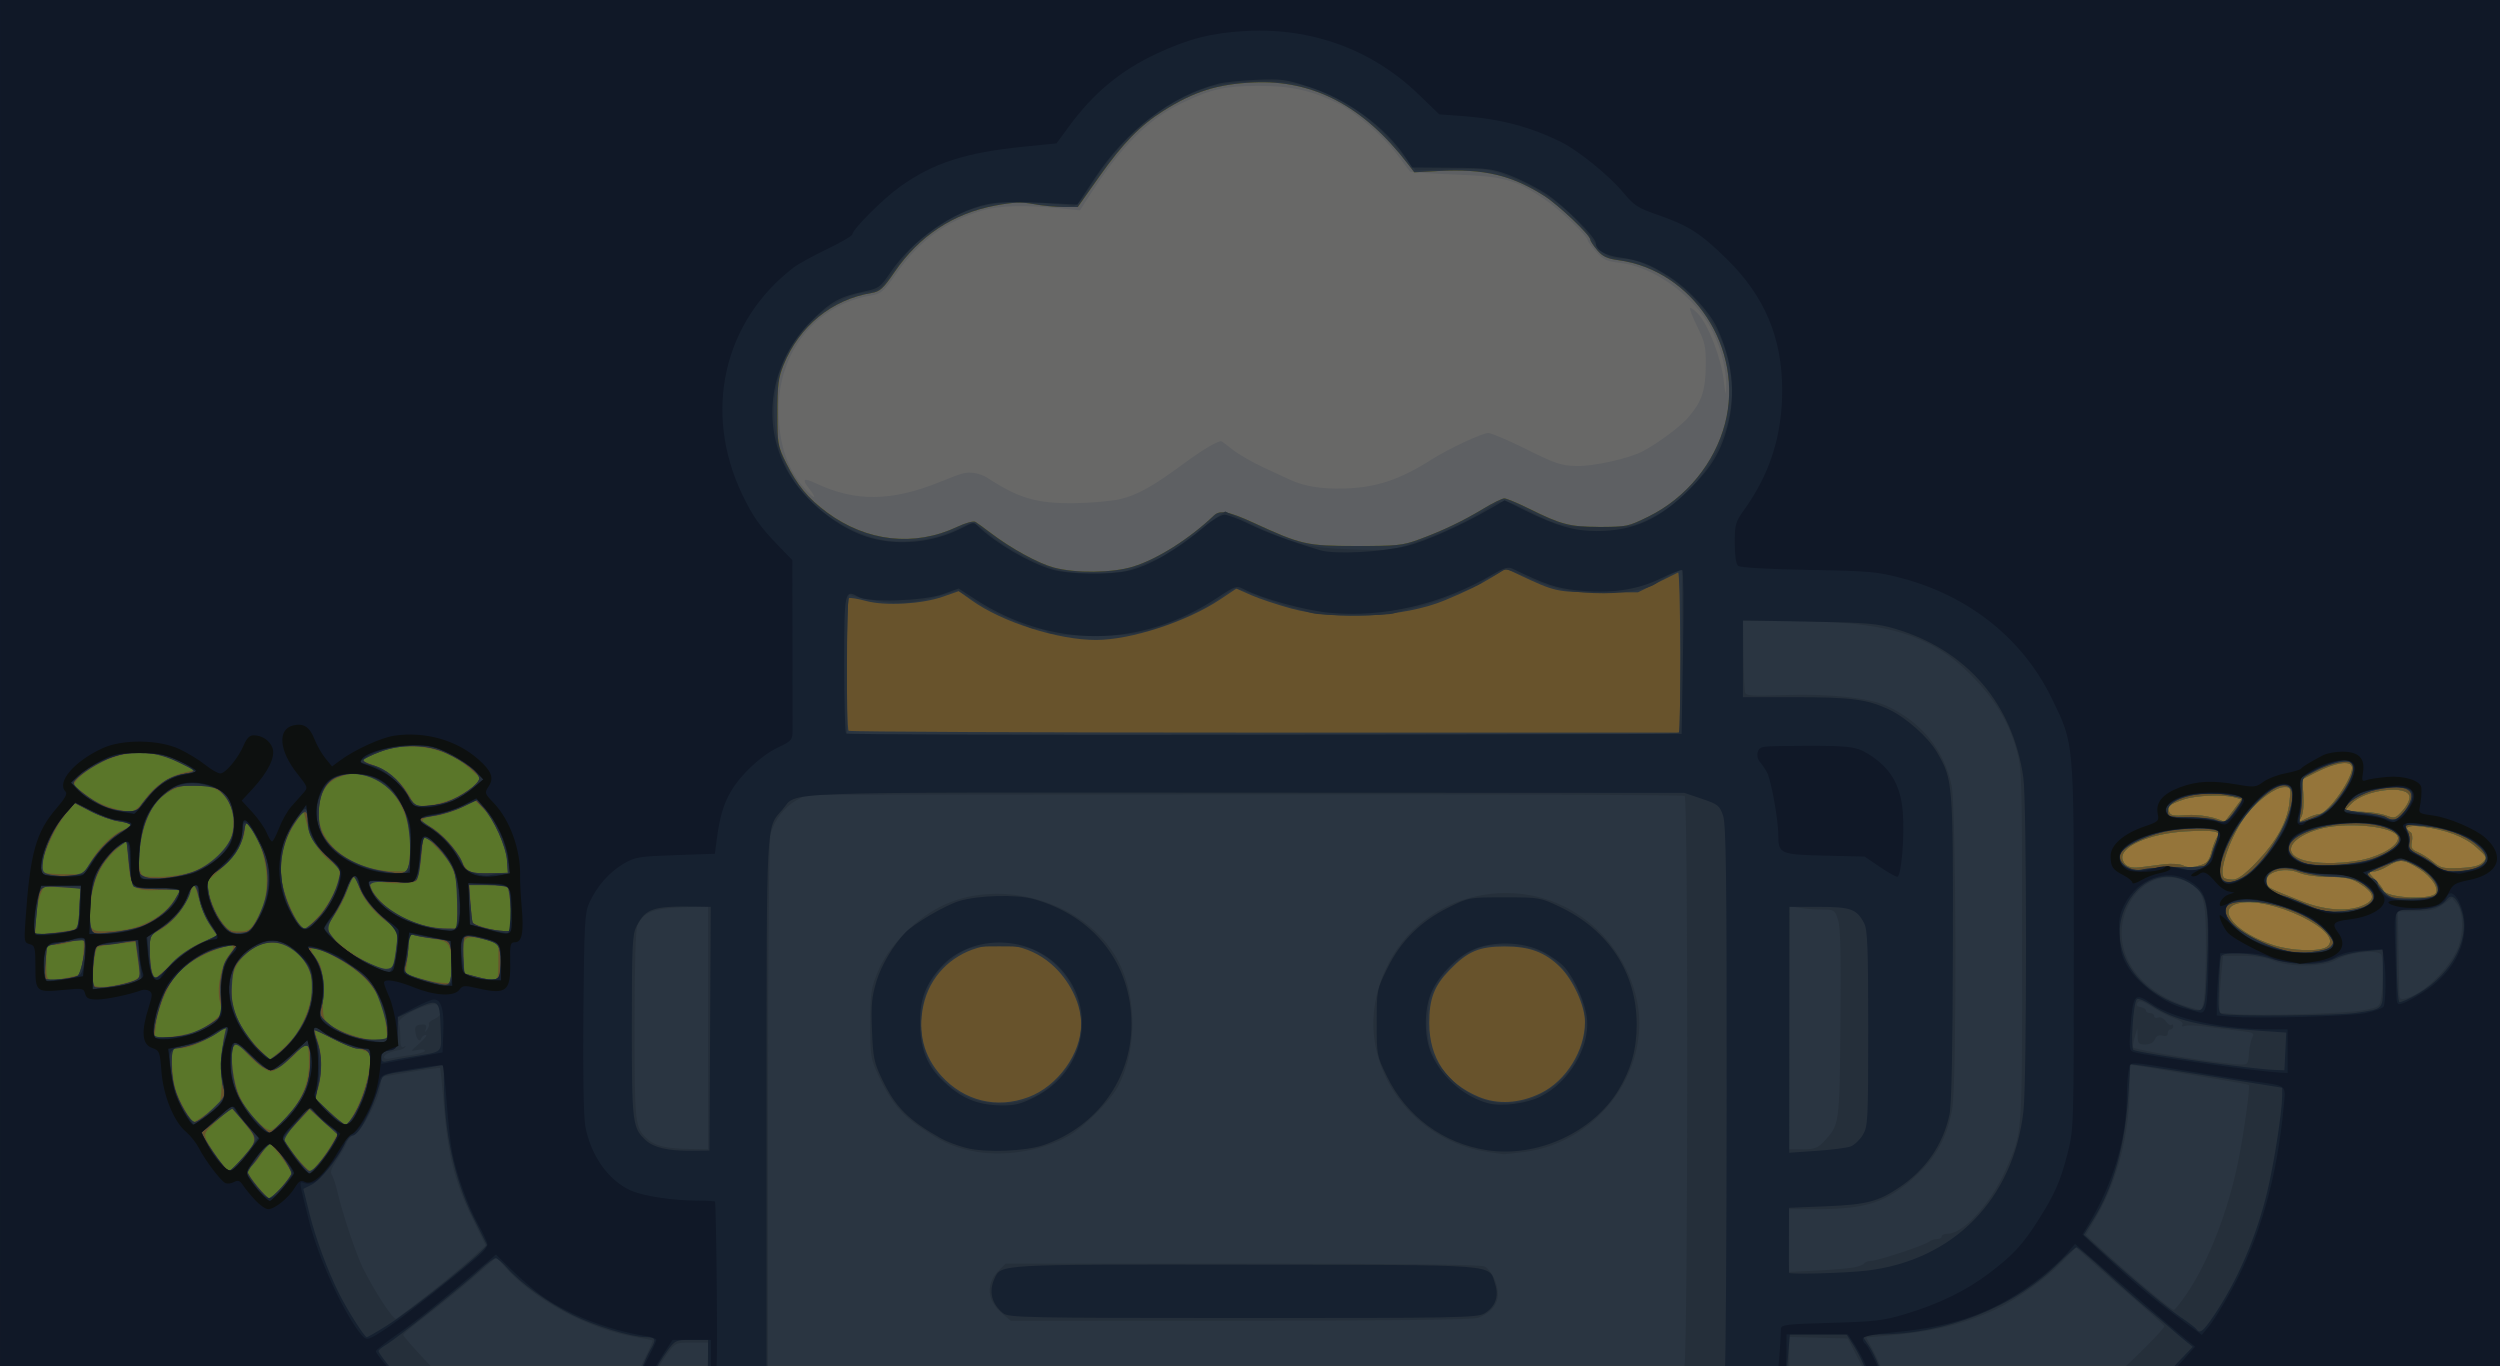 <?xml version="1.0" encoding="UTF-8"?>
<!-- Created with Inkscape (http://www.inkscape.org/) -->
<svg width="933.45" height="510" version="1.1" viewBox="12 14 918 501.55" xmlns="http://www.w3.org/2000/svg">
 <defs>
  <clipPath id="clipPath557">
   <rect x="-20.866" y="5.036" width="1000.6" height="502.84" stroke="#000" stroke-linecap="round" stroke-linejoin="round" stroke-width=".983" style="paint-order:markers stroke fill"/>
  </clipPath>
 </defs>
 <g transform="translate(12.004,8)" clip-path="url(#clipPath557)">
  <path d="m0 256.5v-256.5h918v513h-918z" fill="#95753a"/>
  <path d="m0 256.5v-256.5h918v513h-918zm854.44 97.171c7.302-5.34-21.42-19.195-32.935-15.888-7.896 2.267-0.353 10.921 13.336 15.299 6.764 2.163 17.025 2.472 19.599 0.59zm13.097-15.12c5.072-2.119 4.602-4.702-1.532-8.421-2.716-1.647-5.131-2.123-10.782-2.126-4.235-2e-3 -8.8-0.638-10.909-1.519-5.967-2.493-13.477 0.028-11.949 4.011 0.615 1.601 0.771 1.68 12.64 6.397 8.513 3.383 16.922 4.002 22.532 1.658zm26.678-4.362c1.688-1.688-1.227-6.244-5.885-9.198-5.559-3.525-7.174-3.664-11.552-0.995-1.801 1.098-4.062 1.998-5.024 2-2.294 5e-3 -2.212 0.451 0.602 3.265 1.294 1.294 2.55 2.945 2.791 3.669 0.888 2.663 16.624 3.702 19.067 1.259zm-65.754-11.439c7.492-7.749 11.512-15.054 12.257-22.272 0.549-5.322 0.494-5.478-1.925-5.478-3.171 0-9.473 4.55-13.708 9.897-5.726 7.229-10.718 21.133-8.415 23.436 0.367 0.367 1.81 0.667 3.207 0.667 1.805 0 4.29-1.809 8.583-6.25zm-33.85 0.611c2.914-0.334 5.965-0.125 7.107 0.486 1.375 0.736 3.132 0.758 5.615 0.073 3.119-0.861 3.769-1.576 4.74-5.209 0.619-2.316 1.582-4.768 2.141-5.449 1.658-2.023-1.528-2.575-11.528-1.997-13.793 0.797-24.768 5.741-23.264 10.479 0.789 2.485 2.901 3.275 7.081 2.65 1.65-0.247 5.298-0.712 8.107-1.033zm117.14-0.721c1.676-1.715 1.571-1.958-2.377-5.497-4.364-3.912-11.195-6.512-20.12-7.657-4.995-0.641-6.957 0.341-4.149 2.076 0.612 0.378 0.854 1.912 0.545 3.457-0.466 2.328-0.116 2.958 2.162 3.901 1.494 0.619 4.061 2.251 5.705 3.628 2.649 2.219 3.753 2.467 9.735 2.195 4.874-0.222 7.234-0.806 8.5-2.102zm-41.545-1.621c7.308-2.257 11.826-6.075 9.914-8.379-2.974-3.583-19.745-4.831-28.798-2.143-10.211 3.032-13.36 8.561-6.319 11.092 5.51 1.981 17.847 1.701 25.202-0.571zm-50.248-17.269 3.127-4.25-2.291-0.65c-4.356-1.237-14.452-0.844-19.111 0.744-5.154 1.756-5.963 2.502-5.114 4.715 0.446 1.161 1.822 1.382 6.253 1.003 4.583-0.392 11.486 0.89 13.845 2.572 0.09 0.064 1.571-1.796 3.291-4.133zm31.446 1.25c3.49 0 13.42-14.422 12.171-17.676-0.821-2.139-6.279-1.216-13.044 2.207l-5.145 2.603 0.419 5.793c0.243 3.36-0.076 6.718-0.759 7.994-1.165 2.177-1.145 2.184 1.84 0.64 1.66-0.858 3.692-1.561 4.517-1.561zm33.385-6.5c-0.639-4.484-16.39-2.609-21.321 2.538l-2.838 2.962 5.937 0.056c3.265 0.031 7.512 0.64 9.437 1.353 3.362 1.245 3.61 1.174 6.285-1.806 1.532-1.707 2.657-4.003 2.5-5.103z" fill="#686867"/>
  <path d="m0 256.5v-256.5h918v513h-918zm854.44 97.171c7.302-5.34-21.42-19.195-32.935-15.888-7.896 2.267-0.353 10.921 13.336 15.299 6.764 2.163 17.025 2.472 19.599 0.59zm13.097-15.12c5.072-2.119 4.602-4.702-1.532-8.421-2.716-1.647-5.131-2.123-10.782-2.126-4.235-2e-3 -8.8-0.638-10.909-1.519-5.967-2.493-13.477 0.028-11.949 4.011 0.615 1.601 0.771 1.68 12.64 6.397 8.513 3.383 16.922 4.002 22.532 1.658zm26.678-4.362c1.688-1.688-1.227-6.244-5.885-9.198-5.559-3.525-7.174-3.664-11.552-0.995-1.801 1.098-4.062 1.998-5.024 2-2.294 5e-3 -2.212 0.451 0.602 3.265 1.294 1.294 2.55 2.945 2.791 3.669 0.888 2.663 16.624 3.702 19.067 1.259zm-65.754-11.439c7.492-7.749 11.512-15.054 12.257-22.272 0.549-5.322 0.494-5.478-1.925-5.478-3.171 0-9.473 4.55-13.708 9.897-5.726 7.229-10.718 21.133-8.415 23.436 0.367 0.367 1.81 0.667 3.207 0.667 1.805 0 4.29-1.809 8.583-6.25zm-33.85 0.611c2.914-0.334 5.965-0.125 7.107 0.486 1.375 0.736 3.132 0.758 5.615 0.073 3.119-0.861 3.769-1.576 4.74-5.209 0.619-2.316 1.582-4.768 2.141-5.449 1.658-2.023-1.528-2.575-11.528-1.997-13.793 0.797-24.768 5.741-23.264 10.479 0.789 2.485 2.901 3.275 7.081 2.65 1.65-0.247 5.298-0.712 8.107-1.033zm117.14-0.721c1.676-1.715 1.571-1.958-2.377-5.497-4.364-3.912-11.195-6.512-20.12-7.657-4.995-0.641-6.957 0.341-4.149 2.076 0.612 0.378 0.854 1.912 0.545 3.457-0.466 2.328-0.116 2.958 2.162 3.901 1.494 0.619 4.061 2.251 5.705 3.628 2.649 2.219 3.753 2.467 9.735 2.195 4.874-0.222 7.234-0.806 8.5-2.102zm-41.545-1.621c7.308-2.257 11.826-6.075 9.914-8.379-2.974-3.583-19.745-4.831-28.798-2.143-10.211 3.032-13.36 8.561-6.319 11.092 5.51 1.981 17.847 1.701 25.202-0.571zm-50.248-17.269 3.127-4.25-2.291-0.65c-4.356-1.237-14.452-0.844-19.111 0.744-5.154 1.756-5.963 2.502-5.114 4.715 0.446 1.161 1.822 1.382 6.253 1.003 4.583-0.392 11.486 0.89 13.845 2.572 0.09 0.064 1.571-1.796 3.291-4.133zm31.446 1.25c3.49 0 13.42-14.422 12.171-17.676-0.821-2.139-6.279-1.216-13.044 2.207l-5.145 2.603 0.419 5.793c0.243 3.36-0.076 6.718-0.759 7.994-1.165 2.177-1.145 2.184 1.84 0.64 1.66-0.858 3.692-1.561 4.517-1.561zm33.385-6.5c-0.639-4.484-16.39-2.609-21.321 2.538l-2.838 2.962 5.937 0.056c3.265 0.031 7.512 0.64 9.437 1.353 3.362 1.245 3.61 1.174 6.285-1.806 1.532-1.707 2.657-4.003 2.5-5.103zm-473.55-109.21c6.347-1.466 12.236-4.762 23.761-13.297 6.223-4.609 11.902-7.994 13.41-7.994 0.173 0 2.065 1.394 4.203 3.098 2.138 1.704 7.263 4.659 11.388 6.567s8.4 3.889 9.5 4.403c5.426 2.535 11.645 3.552 20.21 3.304 11.617-0.336 20.291-3.215 31.848-10.572 6.213-3.955 18.693-9.8 20.938-9.805 1.102-3e-3 7.424 2.695 14.049 5.994 10.745 5.351 12.742 6.013 18.5 6.126 6.265 0.123 19.215-2.781 24.21-5.429 5.685-3.014 13.83-9.083 16.727-12.465 4.866-5.681 6.263-9.785 6.373-18.721 0.087-7.078-0.268-8.745-3.082-14.464-1.749-3.555-2.961-6.683-2.692-6.952 0.268-0.268 1.629 0.742 3.023 2.245 3.697 3.987 8.369 16.111 9.314 24.17 0.677 5.77 0.841 6.209 0.936 2.5 0.175-6.853-2.384-16.088-6.318-22.8-6.804-11.609-20.873-21.359-32.743-22.692-4.864-0.546-6.153-1.151-8.75-4.109-1.675-1.908-3.046-3.79-3.046-4.184-2e-3 -1.54-10.311-11.349-15.753-14.99-11.035-7.382-14.877-8.447-32.916-9.121-8.893-0.332-16.359-0.829-16.589-1.104-0.231-0.275-2.368-3.116-4.749-6.314-4.888-6.566-15.067-15.414-21.316-18.53-9.916-4.944-17.614-6.659-29.676-6.607-12.468 0.053-17.006 1.073-28 6.29-12.158 5.77-21.957 15.47-33.213 32.874l-4.218 6.522-7.535-0.749c-12.78-1.27-22.195-1.005-28.301 0.796-13.297 3.921-23.104 11.029-31.244 22.646-5.085 7.258-5.884 7.962-9.764 8.607-20.142 3.352-33.98 20.648-33.822 42.275 0.092 12.515 3.342 21.96 10.016 29.104 3.457 3.701 4.156 3.269 1.066-0.659-2.629-3.342-1.879-3.906 2.457-1.849 14.6 6.928 27.828 6.795 45.785-0.462 8.373-3.384 9.112-3.586 12.117-3.31 1.565 0.144 3.899 0.951 5.186 1.795 11.542 7.563 18.152 9.495 31.929 9.334 6.028-0.07 13.579-0.733 16.778-1.472z" fill="#5e6063"/>
  <path d="m0 256.5v-256.5h918v513h-918zm854.44 97.171c7.302-5.34-21.42-19.195-32.935-15.888-7.896 2.267-0.353 10.921 13.336 15.299 6.764 2.163 17.025 2.472 19.599 0.59zm13.097-15.12c5.072-2.119 4.602-4.702-1.532-8.421-2.716-1.647-5.131-2.123-10.782-2.126-4.235-2e-3 -8.8-0.638-10.909-1.519-5.967-2.493-13.477 0.028-11.949 4.011 0.615 1.601 0.771 1.68 12.64 6.397 8.513 3.383 16.922 4.002 22.532 1.658zm26.678-4.362c1.688-1.688-1.227-6.244-5.885-9.198-5.559-3.525-7.174-3.664-11.552-0.995-1.801 1.098-4.062 1.998-5.024 2-2.294 5e-3 -2.212 0.451 0.602 3.265 1.294 1.294 2.55 2.945 2.791 3.669 0.888 2.663 16.624 3.702 19.067 1.259zm-65.754-11.439c7.492-7.749 11.512-15.054 12.257-22.272 0.549-5.322 0.494-5.478-1.925-5.478-3.171 0-9.473 4.55-13.708 9.897-5.726 7.229-10.718 21.133-8.415 23.436 0.367 0.367 1.81 0.667 3.207 0.667 1.805 0 4.29-1.809 8.583-6.25zm-33.85 0.611c2.914-0.334 5.965-0.125 7.107 0.486 1.375 0.736 3.132 0.758 5.615 0.073 3.119-0.861 3.769-1.576 4.74-5.209 0.619-2.316 1.582-4.768 2.141-5.449 1.658-2.023-1.528-2.575-11.528-1.997-13.793 0.797-24.768 5.741-23.264 10.479 0.789 2.485 2.901 3.275 7.081 2.65 1.65-0.247 5.298-0.712 8.107-1.033zm117.14-0.721c1.676-1.715 1.571-1.958-2.377-5.497-4.364-3.912-11.195-6.512-20.12-7.657-4.995-0.641-6.957 0.341-4.149 2.076 0.612 0.378 0.854 1.912 0.545 3.457-0.466 2.328-0.116 2.958 2.162 3.901 1.494 0.619 4.061 2.251 5.705 3.628 2.649 2.219 3.753 2.467 9.735 2.195 4.874-0.222 7.234-0.806 8.5-2.102zm-41.545-1.621c7.308-2.257 11.826-6.075 9.914-8.379-2.974-3.583-19.745-4.831-28.798-2.143-10.211 3.032-13.36 8.561-6.319 11.092 5.51 1.981 17.847 1.701 25.202-0.571zm-50.248-17.269 3.127-4.25-2.291-0.65c-4.356-1.237-14.452-0.844-19.111 0.744-5.154 1.756-5.963 2.502-5.114 4.715 0.446 1.161 1.822 1.382 6.253 1.003 4.583-0.392 11.486 0.89 13.845 2.572 0.09 0.064 1.571-1.796 3.291-4.133zm31.446 1.25c3.49 0 13.42-14.422 12.171-17.676-0.821-2.139-6.279-1.216-13.044 2.207l-5.145 2.603 0.419 5.793c0.243 3.36-0.076 6.718-0.759 7.994-1.165 2.177-1.145 2.184 1.84 0.64 1.66-0.858 3.692-1.561 4.517-1.561zm33.385-6.5c-0.639-4.484-16.39-2.609-21.321 2.538l-2.838 2.962 5.937 0.056c3.265 0.031 7.512 0.64 9.437 1.353 3.362 1.245 3.61 1.174 6.285-1.806 1.532-1.707 2.657-4.003 2.5-5.103zm-468.64-84.464c8.909-2.753 20.558-10.125 29.677-18.782 2.169-2.059 5.445-1.463 14.289 2.601 17.861 8.207 19.626 8.609 37.89 8.628 14.951 0.015 17.11-0.208 23-2.376 8.769-3.228 16.252-6.802 23.732-11.332 3.428-2.076 6.884-3.775 7.682-3.775s4.968 1.741 9.268 3.869c11.734 5.807 14.791 6.588 25.87 6.611 9.666 0.02 10.351-0.127 17.845-3.831 13.782-6.811 24.267-19.582 28.072-34.19 7.136-27.395-11.726-56.229-39.208-59.936-4.102-0.553-5.784-1.354-7.75-3.691-1.381-1.641-2.511-3.357-2.511-3.813 0-1.684-11.676-12.77-17-16.141-12.015-7.607-21.998-9.962-38.569-9.097l-9.069 0.474-2.431-3.161c-16.266-21.153-34.681-30.851-56.636-29.826-13.301 0.621-21.72 3.279-33.139 10.466-8.382 5.275-14.793 11.854-23.404 24.018l-7.964 11.25h-5.21c-2.866 0-7.78-0.475-10.92-1.056-4.5-0.832-7.5-0.72-14.158 0.527-15.45 2.895-27.919 11.136-37.033 24.476-4.103 6.006-5.319 7.111-8.383 7.622-14.65 2.442-26.51 12.135-32.34 26.431-1.895 4.646-2.243 7.367-2.243 17.523 0 11.519 0.134 12.295 3.208 18.5 4.036 8.15 8.045 12.992 15.028 18.151 14.552 10.75 32.125 12.681 47.824 5.254 3.1-1.467 5.955-2.231 6.678-1.789 0.694 0.425 3.212 2.257 5.594 4.071 7.471 5.688 17.454 11.153 23.168 12.685 8.125 2.177 21.47 2.013 29.145-0.358z" fill="#5a7629"/>
  <path d="m0 256.5v-256.5h918v513h-918zm103.42 185.32c1.968-2.299 3.578-4.548 3.578-4.998 0-1.304-7.096-10.822-8.068-10.822-0.484 0-1.521 1.239-2.304 2.752-0.783 1.514-2.369 3.608-3.526 4.655-1.156 1.046-2.102 2.349-2.102 2.895 0 1.322 6.9 9.698 7.989 9.698 0.47 0 2.465-1.881 4.433-4.18zm-15.527-9.354c6.815-7.762 6.806-7.7 1.939-13.864-2.384-3.02-4.56-5.498-4.835-5.506-0.275-9e-3 -2.701 2.009-5.392 4.485-4.633 4.263-4.827 4.644-3.665 7.21 1.447 3.196 7.273 11.134 8.203 11.178 0.356 0.017 2.043-1.559 3.749-3.503zm29.736-0.15c1.578-2.026 3.614-5.064 4.526-6.75l1.657-3.066-10.113-9.065-9.904 10.472 2.262 3.296c2.82 4.109 7.087 8.796 8.009 8.796 0.382 0 1.985-1.658 3.563-3.684zm-12.67-15.89c5.806-6.299 8.425-12.499 8.488-20.09 0.028-3.39-0.281-6.497-0.685-6.903-0.405-0.406-1.713 0.504-2.907 2.022s-3.957 4.054-6.14 5.635c-3.905 2.829-4.016 2.847-6.955 1.142-1.643-0.953-4.532-3.525-6.421-5.716-2.834-3.288-3.61-3.725-4.44-2.5-1.767 2.607-0.343 13.561 2.524 19.421 2.662 5.441 8.477 11.563 10.982 11.563 0.736 0 3.235-2.058 5.554-4.574zm25.899-3.176c2.827-5.626 5.14-14.032 5.14-18.681 0-1.939-0.78-2.529-4.623-3.496-2.542-0.64-6.93-2.378-9.75-3.863-2.82-1.484-5.42-2.837-5.777-3.005-0.357-0.168-0.039 1.404 0.706 3.494 1.663 4.661 1.805 12.456 0.326 17.785l-1.106 3.985 5.182 4.765c2.85 2.621 5.594 4.765 6.098 4.765s2.216-2.587 3.805-5.75zm-55.11 1.816c2.228-1.614 4.433-3.526 4.9-4.25s0.851-5.816 0.852-11.316c0.001-5.5 0.4-11.489 0.887-13.308l0.884-3.308-4.387 2.911c-4.953 3.287-9.994 5.205-13.68 5.205-2.488 0-2.493 0.022-1.931 7.46 0.437 5.775 1.291 8.823 3.784 13.5 1.771 3.322 3.539 6.04 3.93 6.04s2.533-1.32 4.761-2.934zm32.201-28.269c2.997-3.821 5.771-10.526 6.547-15.826 1.919-13.105-11.499-23.488-21.576-16.697-5.662 3.816-7.923 8.138-7.912 15.124 0.012 7.724 2.981 14.364 9.35 20.91l4.677 4.808 3.397-2.808c1.868-1.544 4.351-4.024 5.517-5.51zm33.74-4.508c-0.965-9.351-5.01-15.942-13.221-21.543-6.268-4.275-13.207-7.342-14.251-6.298-0.217 0.217 0.658 1.82 1.944 3.563 2.066 2.801 2.338 4.279 2.338 12.72 0 9.166 0.107 9.631 2.648 11.529 3.641 2.72 12.548 5.667 17.242 5.707l3.89 0.033-0.589-5.711zm-69.447 2.378c1.791-0.75 4.671-2.557 6.4-4.016 3.002-2.531 3.097-2.835 2.108-6.73-1.277-5.032 0.401-13.575 3.42-17.414 2.642-3.359 1.892-4.009-2.855-2.473-5.757 1.863-10.881 4.643-14.641 7.944-4.117 3.615-8.547 13.135-9.379 20.153l-0.614 5.186 6.152-0.643c3.384-0.354 7.617-1.257 9.408-2.007zm-24.744-18.137c3.058-0.893 3.94-1.623 3.746-3.099-0.14-1.062-0.543-4.097-0.897-6.745l-0.643-4.814-6.603 0.676c-3.632 0.372-6.924 0.969-7.317 1.327-0.99 0.904-2.174 11.673-1.482 13.477 0.627 1.634 5.91 1.305 13.195-0.822zm118.4-4.78c-0.169-8.915-0.855-10.166-5.943-10.841-2.452-0.325-5.695-0.937-7.208-1.358-2.656-0.741-2.75-0.636-2.761 3.091-6e-3 2.122-0.278 5.475-0.605 7.451l-0.594 3.593 5.355 1.577c2.945 0.867 6.818 1.613 8.605 1.657l3.25 0.081-0.1-5.25zm-141.07 3.193 4.926-1.056 0.684-6.049c0.376-3.327 0.435-6.298 0.129-6.604-0.305-0.305-2.298-0.033-4.428 0.605s-5.058 1.16-6.506 1.16c-2.575 0-2.634 0.145-2.634 6.5 0 7.278-0.171 7.159 7.828 5.444zm158.17-5.844v-6.9l-5.012-1.202c-7.403-1.776-8.14-1.189-7.786 6.196l0.298 6.219 4.5 1.196c8.12 2.158 8 2.24 8-5.508zm-119.82 0.594c3.352-3.346 7.422-6.177 11.017-7.664l5.701-2.358-2.201-3.083c-1.211-1.696-3.154-6.008-4.317-9.584l-2.116-6.5-2.26 5.255c-2.245 5.219-7.077 10.403-11.631 12.478-2.013 0.917-2.377 1.804-2.377 5.798 0 5.785 0.973 10.964 2.06 10.964 0.445 0 3.202-2.388 6.125-5.306zm81.241 0.639c0.352-0.917 0.902-4.179 1.222-7.25l0.582-5.583-4.43-3.179c-4.875-3.499-9.305-9.309-10.345-13.571-0.978-4.004-2.08-3.393-3.931 2.178-0.9 2.71-3.006 6.818-4.68 9.129-2.739 3.781-2.913 4.445-1.74 6.636 2.357 4.404 16.322 13.222 21.04 13.285 0.904 0.012 1.931-0.728 2.283-1.645zm710.01-6.662c7.302-5.34-21.42-19.195-32.935-15.888-7.896 2.267-0.353 10.921 13.336 15.299 6.764 2.163 17.025 2.472 19.599 0.59zm-827.8-6.293c1.999-0.502 2.248-1.283 2.542-7.969l0.326-7.413-5.75-0.148c-3.163-0.081-6.312-0.193-7-0.248-1.517-0.121-3.559 7.272-3.67 13.288l-0.08 4.388 5.708-0.671c3.139-0.369 6.705-0.921 7.924-1.227zm27.69-2.745c3.765-1.843 6.857-4.279 8.75-6.892 1.61-2.223 2.927-4.32 2.927-4.66s-3.263-0.464-7.25-0.274c-9.923 0.472-10.788-0.3-11.606-10.348l-0.644-7.914-4.033 3.648c-5.539 5.011-8.456 11.281-9.161 19.697-0.853 10.18-0.679 10.398 7.954 9.961 5.406-0.274 8.715-1.089 13.062-3.218zm39.212 0.128c3.303-5.444 4.31-8.993 4.389-15.473 0.081-6.651-2.438-14.869-5.913-19.288l-1.966-2.5-0.044 2.5c-0.08 4.51-3.634 10.524-8.986 15.206l-5.26 4.602 1.218 5.078c0.67 2.793 2.528 6.886 4.129 9.096 2.513 3.469 3.428 4.019 6.689 4.019 3.189 0 4.085-0.505 5.744-3.239zm94.118-4.348c-0.353-4.173-0.895-7.998-1.206-8.5-0.31-0.502-3.604-0.913-7.319-0.913h-6.755l0.386 6.25c0.213 3.438 0.499 6.686 0.637 7.22 0.294 1.137 7.824 3.29 12.001 3.432l2.897 0.098-0.641-7.587zm-71.461 2.837c3.93-4.098 7.182-9.976 8.245-14.904 0.603-2.797 0.279-3.461-2.862-5.857-4.385-3.345-7.451-8.195-8.988-14.217l-1.175-4.607-3.114 4.701c-3.975 6.001-5.733 13.276-4.906 20.307 0.766 6.514 6.263 18.328 8.528 18.328 0.371 0 2.293-1.688 4.271-3.75zm51.803-4.5c-8e-3 -11.469-1.213-14.971-7.254-21.073l-5.125-5.177-0.849 7.991c-0.467 4.395-1.304 8.445-1.861 9-1.091 1.087-10.183 1.158-14.352 0.112-5.999-1.506-0.665 7.489 7.16 12.075 5.497 3.222 12.155 5.161 18.037 5.255l4.25 0.068-6e-3 -8.25zm699.54-0.199c5.072-2.119 4.602-4.702-1.532-8.421-2.716-1.647-5.131-2.123-10.782-2.126-4.235-2e-3 -8.8-0.638-10.909-1.519-5.967-2.493-13.477 0.028-11.949 4.011 0.615 1.601 0.771 1.68 12.64 6.397 8.513 3.383 16.922 4.002 22.532 1.658zm26.678-4.362c1.688-1.688-1.227-6.244-5.885-9.198-5.559-3.525-7.174-3.664-11.552-0.995-1.801 1.098-4.062 1.998-5.024 2-2.294 5e-3 -2.212 0.451 0.602 3.265 1.294 1.294 2.55 2.945 2.791 3.669 0.888 2.663 16.624 3.702 19.067 1.259zm-65.754-11.439c7.492-7.749 11.512-15.054 12.257-22.272 0.549-5.322 0.494-5.478-1.925-5.478-3.171 0-9.473 4.55-13.708 9.897-5.726 7.229-10.718 21.133-8.415 23.436 0.367 0.367 1.81 0.667 3.207 0.667 1.805 0 4.29-1.809 8.583-6.25zm-758.52 3.582c6.88-2.222 13.708-8.293 15.087-13.414 2.054-7.629-0.736-15.065-6.568-17.502-7.296-3.049-16.154-0.771-21.246 5.462-4.164 5.097-7.334 18.498-5.811 24.565 0.604 2.408 1.014 2.557 7.008 2.557 3.501 0 8.69-0.751 11.531-1.668zm-36.949-3.305c2.508-4.915 7.825-10.333 11.923-12.147 4.122-1.825 3.897-2.508-1.046-3.171-2.275-0.305-6.887-1.93-10.25-3.611l-6.114-3.056-2.782 3.229c-5.191 6.027-10.707 19.321-9.097 21.926 0.273 0.442 3.836 0.804 7.918 0.804h7.421zm153.22-1.027c-0.358-5.434-5.03-15.501-8.927-19.235l-2.835-2.716-4.858 2.459c-2.672 1.353-7.046 2.75-9.721 3.104-5.525 0.733-6.072 1.707-2.112 3.766 4.125 2.145 9.745 8.176 11.738 12.596 1.963 4.354 3.224 4.865 11.512 4.661l5.5-0.135zm-35.838-0.75c1.832-13.955-4.889-27.357-15.147-30.206-4.983-1.384-6.5-1.315-11.034 0.499-4.708 1.884-7.185 6.476-7.185 13.32 0 11.27 12.591 20.874 27.621 21.071l5.121 0.067zm644.24 2.111c2.914-0.334 5.965-0.125 7.107 0.486 1.375 0.736 3.132 0.758 5.615 0.073 3.119-0.861 3.769-1.576 4.74-5.209 0.619-2.316 1.582-4.768 2.141-5.449 1.658-2.023-1.528-2.575-11.528-1.997-13.793 0.797-24.768 5.741-23.264 10.479 0.789 2.485 2.901 3.275 7.081 2.65 1.65-0.247 5.298-0.712 8.107-1.033zm117.14-0.721c1.676-1.715 1.571-1.958-2.377-5.497-4.364-3.912-11.195-6.512-20.12-7.657-4.995-0.641-6.957 0.341-4.149 2.076 0.612 0.378 0.854 1.912 0.545 3.457-0.466 2.328-0.116 2.958 2.162 3.901 1.494 0.619 4.061 2.251 5.705 3.628 2.649 2.219 3.753 2.467 9.735 2.195 4.874-0.222 7.234-0.806 8.5-2.102zm-41.545-1.621c7.308-2.257 11.826-6.075 9.914-8.379-2.974-3.583-19.745-4.831-28.798-2.143-10.211 3.032-13.36 8.561-6.319 11.092 5.51 1.981 17.847 1.701 25.202-0.571zm-50.248-17.269 3.127-4.25-2.291-0.65c-4.356-1.237-14.452-0.844-19.111 0.744-5.154 1.756-5.963 2.502-5.114 4.715 0.446 1.161 1.822 1.382 6.253 1.003 4.583-0.392 11.486 0.89 13.845 2.572 0.09 0.064 1.571-1.796 3.291-4.133zm31.446 1.25c3.49 0 13.42-14.422 12.171-17.676-0.821-2.139-6.279-1.216-13.044 2.207l-5.145 2.603 0.419 5.793c0.243 3.36-0.076 6.718-0.759 7.994-1.165 2.177-1.145 2.184 1.84 0.64 1.66-0.858 3.692-1.561 4.517-1.561zm33.385-6.5c-0.639-4.484-16.39-2.609-21.321 2.538l-2.838 2.962 5.937 0.056c3.265 0.031 7.512 0.64 9.437 1.353 3.362 1.245 3.61 1.174 6.285-1.806 1.532-1.707 2.657-4.003 2.5-5.103zm-831.29 0.644c3.495-4.864 9.013-8.429 15.008-9.695l3-0.634-4.5-2.289c-10.779-5.482-20.874-5.441-31.106 0.128-5.679 3.091-9.805 7.138-8.308 8.148 0.569 0.384 2.726 2.013 4.794 3.62 3.637 2.826 10.736 5.371 15.371 5.51 1.587 0.048 3.281-1.365 5.74-4.788zm114.12-0.45c2.688-1.363 5.787-3.477 6.887-4.697l2-2.218-4.332-3.849c-9.121-8.103-23.422-10.189-34.668-5.057l-5 2.282 4.919 1.89c5.561 2.136 10.482 6.471 13.223 11.647 1.825 3.446 1.952 3.5 6.971 2.995 2.812-0.283 7.312-1.63 10-2.993zm248.53-84.658c8.909-2.753 20.558-10.125 29.677-18.782 2.169-2.059 5.445-1.463 14.289 2.601 17.861 8.207 19.626 8.609 37.89 8.628 14.951 0.015 17.11-0.208 23-2.376 8.769-3.228 16.252-6.802 23.732-11.332 3.428-2.076 6.884-3.775 7.682-3.775s4.968 1.741 9.268 3.869c11.734 5.807 14.791 6.588 25.87 6.611 9.666 0.02 10.351-0.127 17.845-3.831 13.782-6.811 24.267-19.582 28.072-34.19 7.136-27.395-11.726-56.229-39.208-59.936-4.102-0.553-5.784-1.354-7.75-3.691-1.381-1.641-2.511-3.357-2.511-3.813 0-1.684-11.676-12.77-17-16.141-12.015-7.607-21.998-9.962-38.569-9.097l-9.069 0.474-2.431-3.161c-16.266-21.153-34.681-30.851-56.636-29.826-13.301 0.621-21.72 3.279-33.139 10.466-8.382 5.275-14.793 11.854-23.404 24.018l-7.964 11.25h-5.21c-2.866 0-7.78-0.475-10.92-1.056-4.5-0.832-7.5-0.72-14.158 0.527-15.45 2.895-27.919 11.136-37.033 24.476-4.103 6.006-5.319 7.111-8.383 7.622-14.65 2.442-26.51 12.135-32.34 26.431-1.895 4.646-2.243 7.367-2.243 17.523 0 11.519 0.134 12.295 3.208 18.5 4.036 8.15 8.045 12.992 15.028 18.151 14.552 10.75 32.125 12.681 47.824 5.254 3.1-1.467 5.955-2.231 6.678-1.789 0.694 0.425 3.212 2.257 5.594 4.071 7.471 5.688 17.454 11.153 23.168 12.685 8.125 2.177 21.47 2.013 29.145-0.358z" fill="#68532c"/>
  <path d="m0 256.5v-256.5h918v513h-918zm103.38 185.5c1.989-2.202 3.616-4.501 3.616-5.11 0-1.947-6.287-10.887-7.656-10.887-0.725 0-2.432 1.762-3.791 3.916-1.36 2.154-2.94 4.205-3.513 4.559s-1.04 1.21-1.04 1.904c0 1.456 6.757 9.621 7.962 9.621 0.443 0 2.433-1.801 4.422-4.003zm-15.083-9.909c6.754-7.476 6.765-7.815 0.509-15.044l-3.69-4.264-5.31 4.346c-2.92 2.39-5.441 4.408-5.601 4.484-0.984 0.466 8.492 14.39 9.793 14.39 0.421 0 2.355-1.76 4.299-3.912zm28.401 1.661c1.128-1.238 3.269-4.213 4.758-6.612l2.707-4.362-10.539-9.74-4.771 5.232c-2.624 2.878-4.562 5.841-4.306 6.585 0.802 2.331 7.896 11.06 9.025 11.105 0.592 0.023 1.998-0.97 3.126-2.207zm-11.342-17.772c5.983-6.463 8.653-12.781 8.624-20.409-0.026-7.05-1.137-7.321-6.801-1.657-6.576 6.576-8.409 6.568-15.146-0.063-4.147-4.083-5.431-4.861-6.188-3.75-1.637 2.404-0.345 14.012 2.104 18.901 2.117 4.226 9.64 13 11.146 13 0.376 0 3.193-2.71 6.26-6.022zm25.012-1.228c3.045-5.268 5.628-13.907 5.628-18.825 0-3.784-1.161-4.926-5.009-4.926-1.015 0-4.875-1.579-8.576-3.508s-6.864-3.375-7.028-3.212c-0.163 0.163 0.338 2.079 1.114 4.258 1.751 4.917 1.871 11.486 0.306 16.713l-1.193 3.983 5.119 4.883c2.815 2.686 5.583 4.883 6.151 4.883s2.138-1.913 3.489-4.25zm-52.36-1.575c4.822-4.648 4.965-4.943 3.886-8.037-1.111-3.187-0.75-13.689 0.674-19.638 0.688-2.873 0.638-2.931-1.177-1.367-3.091 2.664-9.596 5.577-14.145 6.335l-4.25 0.708 0.006 5.162c0.003 2.839 0.503 6.962 1.111 9.162 1.49 5.391 5.745 12.5 7.482 12.5 0.775 0 3.661-2.171 6.414-4.825zm299.64-4.318c10.723-4.012 19.347-15.983 19.347-26.857 0-6.912-3.717-14.973-9.539-20.685-16.311-16.005-43.866-7.948-48.457 14.168-2.016 9.71 0.246 18.467 6.581 25.479 8.412 9.311 20.397 12.262 32.069 7.895zm188.07-1.426c9.381-4.584 16.277-15.693 16.275-26.218-9.7e-4 -5.83-4.303-15.328-9.098-20.088-5.539-5.498-11.173-7.595-20.401-7.592-9.379 3e-3 -13.565 1.792-20.203 8.635-5.703 5.88-7.498 10.601-7.463 19.634 0.05 12.683 6.256 21.92 18.089 26.92 6.992 2.954 15.047 2.499 22.801-1.29zm-457.34-21.144c8.868-12.483 8.594-24.666-0.707-31.403-6.437-4.663-12.769-3.651-19.15 3.061-2.594 2.728-3.019 4.008-3.365 10.134-0.354 6.269-0.066 7.683 2.729 13.359 1.719 3.491 4.94 7.988 7.159 9.992l4.034 3.645 3.094-2.203c1.702-1.212 4.495-4.175 6.206-6.584zm33.886 0.442c0.882-2.298-3.203-15.947-5.786-19.333-4.164-5.46-17.139-13.189-22.412-13.351-1.04-0.032-0.875 0.563 0.611 2.206 3.943 4.358 5.37 12.576 3.386 19.494-0.856 2.986-0.647 3.462 2.75 6.277 5.937 4.918 20.171 8.042 21.451 4.708zm-71.061-1.755c2.908-1.114 6.462-3.027 7.898-4.25 2.374-2.023 2.553-2.676 1.973-7.224-0.878-6.888 0.417-13.156 3.574-17.295l2.66-3.487-3.908 0.706c-8.883 1.604-17.567 7.577-21.992 15.129-2.401 4.096-5.612 16.13-4.724 17.697 0.831 1.465 9.312 0.72 14.52-1.276zm-23.212-18.377c3.772-1.232 3.739-1.1 2.481-10.097l-0.699-5-14.58 1.871-0.59 3.565c-0.804 4.861-0.761 10.582 0.086 11.43 0.835 0.835 8.413-0.172 13.302-1.768zm117.81-4.172c0.173-2.705 0.052-6.321-0.269-8.034-0.546-2.912-0.926-3.154-5.815-3.716-2.877-0.331-6.243-0.895-7.481-1.254-2.058-0.598-2.25-0.324-2.25 3.22 0 2.13-0.425 5.354-0.943 7.163-0.868 3.027-0.728 3.377 1.75 4.381 3.744 1.517 12.486 3.686 13.693 3.398 0.55-0.131 1.142-2.452 1.315-5.158zm-137.49 2.003c1.537-0.59 3.704-12.29 2.423-13.082-0.48-0.296-3.72 0.027-7.201 0.719l-6.329 1.258-0.485 5.588c-0.267 3.074-0.259 5.976 0.018 6.45 0.475 0.814 8.761 0.145 11.574-0.934zm155.5-2.361c0.18-1.888 0.06-4.853-0.265-6.59-0.535-2.849-1.151-3.313-6.327-4.758-3.154-0.881-6.096-1.245-6.536-0.809-0.441 0.436-0.666 3.672-0.5 7.191l0.302 6.398 4.5 1.188c6.939 1.831 8.446 1.384 8.827-2.62zm-121.52-1.534c2.468-2.953 6.051-5.587 10.574-7.775l6.84-3.309-2.353-3.434c-2.277-3.323-3.527-6.516-4.799-12.266-0.678-3.064-2.571-3.76-2.571-0.946 0 3.28-5.657 10.795-10.364 13.769-4.597 2.904-4.632 2.968-4.62 8.427 0.014 6.644 0.816 10 2.389 10 0.644 0 2.852-2.01 4.905-4.466zm83.117-5.932c0.892-6.639 0.835-6.969-1.5-8.783-6.011-4.669-9.816-9.034-11.55-13.251-1.032-2.509-2.152-4.563-2.49-4.565-0.338-2e-3 -1.415 2.134-2.393 4.746s-3.1 6.738-4.715 9.168c-3.222 4.847-2.934 6.708 1.712 11.073 3.642 3.422 14.846 9.027 17.51 8.76 2.297-0.231 2.575-0.81 3.426-7.149zm710.2-0.803c1.425-1.425 1.417-1.799-0.078-4.081-4.252-6.49-18.68-12.663-29.679-12.698-7.218-0.023-9.53 1.331-8.393 4.915 1.44 4.538 12.317 10.896 23.02 13.456 4.092 0.979 13.553-0.017 15.129-1.593zm-828.45-6.316c1.281-0.492 1.739-2.269 2.011-7.81 0.194-3.945 0.342-7.228 0.329-7.294-0.013-0.066-3.25-0.341-7.194-0.611-8.271-0.565-7.86-1.052-8.983 10.641l-0.664 6.909 6.421-0.6c3.531-0.33 7.167-0.886 8.079-1.236zm24.248-1.152c5.059-1.764 10.229-5.727 12.65-9.697 1.051-1.724 1.913-3.359 1.915-3.634s-3.572-0.5-7.944-0.5-8.403-0.454-8.959-1.009c-0.556-0.555-1.367-4.5-1.803-8.767l-0.791-7.758-3.529 2.403c-5.243 3.57-9.156 11.481-9.744 19.701-0.266 3.723-0.19 7.942 0.17 9.375 0.646 2.574 0.736 2.598 7.379 1.931 3.699-0.371 8.494-1.291 10.656-2.045zm39.777 1.783c1.572-0.253 5.703-8.939 6.575-13.826 1.504-8.425-0.76-17.628-6.084-24.733-1.371-1.829-1.499-1.697-2.162 2.227-0.905 5.355-3.991 9.889-9.322 13.693-4.057 2.895-4.218 3.209-3.746 7.279 0.547 4.71 3.254 10.58 6.428 13.938 1.879 1.988 3.297 2.23 8.311 1.423zm96.516-7.581c-0.311-4.107-0.852-7.932-1.203-8.5-0.351-0.568-3.719-1.033-7.485-1.033h-6.846l0.486 6.25c0.267 3.438 0.648 6.781 0.847 7.43 0.381 1.244 6.988 3.033 11.872 3.213l2.894 0.107zm-72.606 4.181c3.751-3.173 7.589-9.486 8.994-14.794l1.212-4.58-4.739-4.368c-5.646-5.204-7.585-8.636-7.585-13.422 0-4.667-1.273-4.48-4.784 0.7-5.855 8.639-6.648 19.914-2.13 30.288 2.113 4.852 4.631 8.498 5.819 8.426 0.327-0.02 1.773-1.032 3.213-2.25zm52.724-8.108c-0.366-9.893-0.549-10.635-3.795-15.392-1.876-2.748-4.615-5.709-6.088-6.579l-2.677-1.582-0.64 6.889c-0.991 10.664-0.618 10.305-10.286 9.904-9.552-0.396-10.43 0.535-5.75 6.096 5.137 6.105 15.867 10.868 24.758 10.99l4.863 0.067zm700.35 2.375c3.541-1.644 4.266-3.813 2.082-6.227-3.045-3.365-6.952-4.752-13.477-4.786-3.481-0.018-8.735-0.873-11.742-1.911-6.959-2.402-12.376-1.126-12.859 3.03-0.35 3.012 0.966 4.313 5.801 5.737 1.925 0.567 6.2 2.206 9.5 3.643 4.883 2.126 7.117 2.533 12 2.189 3.3-0.233 7.213-0.986 8.695-1.674zm25.223-3.587c4.438-1.703-0.053-8.908-7.727-12.395-3.739-1.699-3.926-1.683-10.235 0.886-6.849 2.788-7.638 3.606-4.457 4.616 1.1 0.349 2 1.075 2 1.613 0 0.538 1.105 2.083 2.455 3.433 2.136 2.136 3.358 2.455 9.418 2.455 3.83 0 7.676-0.273 8.545-0.607zm-70.499-6.851c10.116-5.231 22.788-29.219 17.677-33.462-6.416-5.325-27.751 22.198-25.172 32.473 0.714 2.845 3.256 3.181 7.496 0.988zm-752.54-2.202c6.565-2.135 14.198-9.489 15.145-14.589 1.007-5.431-0.226-10.381-3.498-14.044-2.73-3.056-3.207-3.206-10.196-3.206-6.523 0-7.743 0.315-11.057 2.85-5.484 4.195-8.838 11.807-9.507 21.576-0.532 7.764-0.47 8.068 1.841 9.041 2.933 1.234 10.734 0.5 17.274-1.627zm-38.894-0.888c3.081-5.3 7.613-10.301 11.736-12.952 2.567-1.65 4.691-3.286 4.721-3.636 0.03-0.35-1.98-0.942-4.467-1.314s-7.099-2.037-10.25-3.697l-5.729-3.019-3.264 3.766c-4.222 4.872-8.013 12.938-8.417 17.911-0.296 3.64-0.1 3.979 2.681 4.641 4.914 1.169 11.848 0.262 12.988-1.699zm117.51 0.569c2.572-1.627 1.955-17.341-0.913-23.259-5.159-10.644-17.148-15.546-26.189-10.708-4.498 2.408-6.359 14.066-3.28 20.555 2.967 6.252 12.011 11.618 22.381 13.277 3.025 0.484 5.725 0.926 6 0.982 0.275 0.056 1.175-0.326 2-0.848zm37.188-4.02c-0.357-5.148-4.834-15.158-8.644-19.329l-2.584-2.829-4.73 2.293c-2.601 1.261-7.393 2.775-10.647 3.365l-5.917 1.073 5.152 3.701c5.232 3.759 11.183 10.894 11.183 13.409 0 2.131 3.902 3.256 10.5 3.026l6-0.209zm613.31 2.507c10.673-7e-3 12.5-0.524 12.5-3.532 0-1.049 0.756-3.492 1.679-5.428 0.924-1.937 1.356-3.844 0.962-4.239-1.522-1.522-13.351-1.439-20.119 0.14-7.579 1.769-14.914 5.525-15.922 8.152-1.267 3.301 4.03 6.841 8.4 5.615 1.375-0.386 7-0.704 12.5-0.708zm110.03 0.044c4.567-1.908 4.496-4.558-0.226-8.45-4.7-3.874-10.978-6.047-19.674-6.809l-6.868-0.602 1.213 2.267c0.667 1.247 1.01 3.333 0.761 4.635-0.378 1.975 0.249 2.707 3.773 4.413 2.324 1.125 5.029 2.934 6.012 4.02 2.195 2.425 9.824 2.692 15.009 0.526zm-37.67-3.381c9.785-3.765 11.987-8.082 5.504-10.791-14.36-6-42.969 1.772-35.777 9.719 0.962 1.063 3.135 2.363 4.83 2.891 4.964 1.544 19.383 0.514 25.444-1.819zm-51.116-17.612 3.131-4.442-5.558-1.154c-9.69-2.012-22.319 1.183-22.319 5.646 0 2.31 0.263 2.394 7.75 2.462 4.263 0.039 8.65 0.457 9.75 0.93 3.376 1.45 4.01 1.149 7.246-3.442zm31.218 1.563c5.996-2.806 14.298-16.193 11.67-18.82-1.391-1.391-7.38-0.235-12.573 2.426l-5.561 2.85-0.04 5.462c-0.022 3.004-0.421 6.749-0.886 8.322-0.795 2.688-0.702 2.816 1.54 2.121 1.312-0.407 3.945-1.469 5.85-2.361zm31.712-2.207c4.532-6.848 0.492-9.336-11.213-6.906-4.97 1.032-11.463 4.97-11.463 6.952 0 0.43 3.038 1.081 6.75 1.447s7.425 1.092 8.25 1.614c2.868 1.813 4.987 0.955 7.676-3.107zm-830.53-2.824c3.71-5.369 9.068-9.175 13.813-9.811 2.221-0.298 4.037-0.871 4.037-1.273s-2.812-2.026-6.25-3.609c-5.181-2.385-7.533-2.868-13.75-2.824-6.367 0.045-8.406 0.521-13.5 3.151-5.806 2.998-10.5 6.604-10.5 8.066 1.7e-5 0.391 1.462 1.875 3.25 3.297 5.951 4.736 10.817 6.708 16.75 6.79 2.955 0.041 3.912-0.549 6.15-3.787zm110.78 0.435c5.531-1.951 12.022-6.615 12.048-8.656 0.027-2.057-5.376-6.215-12.212-9.397-6.852-3.19-16.345-3.349-24.21-0.407-3.035 1.136-5.766 2.465-6.068 2.953-0.302 0.489 1.244 1.371 3.436 1.962 5.038 1.357 9.397 5.007 12.69 10.626 2.323 3.963 2.946 4.395 6.355 4.395 2.079 0 5.661-0.664 7.961-1.475zm453.07-55.108c0-16.271-0.338-29.413-0.75-29.205s-3.9 1.933-7.75 3.833l-7 3.455-14.5-0.032c-15.352-0.034-15.801-0.133-29.353-6.504l-4.602-2.163-4.924 3.03c-4.791 2.948-9.423 5.216-17.621 8.627-14.861 6.184-39.858 7.499-56.39 2.968-5.165-1.416-11.794-3.637-14.731-4.936l-5.341-2.362-5.992 4.001c-12.194 8.143-32.616 14.816-45.469 14.857-13.916 0.044-34.432-6.482-45.779-14.563l-4.701-3.348-5.799 2.021c-7.872 2.743-21.208 3.48-28.283 1.563-3.016-0.817-5.829-1.273-6.25-1.013-0.937 0.579-1.033 47.754-0.099 48.689 0.367 0.367 69.217 0.667 153 0.667l152.33 4e-5zm-200.86-31.38c8.909-2.753 20.558-10.125 29.677-18.782 2.169-2.059 5.445-1.463 14.289 2.601 17.861 8.207 19.626 8.609 37.89 8.628 14.951 0.015 17.11-0.208 23-2.376 8.769-3.228 16.252-6.802 23.732-11.332 3.428-2.076 6.884-3.775 7.682-3.775s4.968 1.741 9.268 3.869c11.734 5.807 14.791 6.588 25.87 6.611 9.666 0.02 10.351-0.127 17.845-3.831 13.782-6.811 24.267-19.582 28.072-34.19 7.136-27.395-11.726-56.229-39.208-59.936-4.102-0.553-5.784-1.354-7.75-3.691-1.381-1.641-2.511-3.357-2.511-3.813 0-1.684-11.676-12.77-17-16.141-12.015-7.607-21.998-9.962-38.569-9.097l-9.069 0.474-2.431-3.161c-16.266-21.153-34.681-30.851-56.636-29.826-13.301 0.621-21.72 3.279-33.139 10.466-8.382 5.275-14.793 11.854-23.404 24.018l-7.964 11.25h-5.21c-2.866 0-7.78-0.475-10.92-1.056-4.5-0.832-7.5-0.72-14.158 0.527-15.45 2.895-27.919 11.136-37.033 24.476-4.103 6.006-5.319 7.111-8.383 7.622-14.65 2.442-26.51 12.135-32.34 26.431-1.895 4.646-2.243 7.367-2.243 17.523 0 11.519 0.134 12.295 3.208 18.5 4.036 8.15 8.045 12.992 15.028 18.151 14.552 10.75 32.125 12.681 47.824 5.254 3.1-1.467 5.955-2.231 6.678-1.789 0.694 0.425 3.212 2.257 5.594 4.071 7.471 5.688 17.454 11.153 23.168 12.685 8.125 2.177 21.47 2.013 29.145-0.358z" fill="#2a3541"/>
  <path d="m0 256.5v-256.5h918v513l-143.5-0.063 3-2.529c5.532-4.664 17.539-16.793 17.268-17.446-0.147-0.355-4.39-4.204-9.428-8.554-5.038-4.35-12.275-10.7-16.081-14.112l-6.92-6.203-5.419 5.548c-5.933 6.073-16.722 13.74-24.184 17.183-12.15 5.607-23.085 8.214-40.854 9.738l-6.618 0.568 2.747 5.184c1.511 2.852 3.035 6.422 3.387 7.934 0.58 2.492 0.381 2.75-2.129 2.747-2.442-2e-3 -3.241-0.917-6.769-7.75l-4-7.747-21.5-0.568v6.452c0 10.325 1.493 9.616-20.246 9.616h-19.032l0.792-5.25c1.311-8.69 1.403-208.68 0.097-209.5-0.611-0.383-73.434-0.633-161.83-0.554l-160.72 0.143-3.798 2.134c-4.265 2.397-7.839 7.06-9.291 12.123-0.601 2.095-0.973 41.159-0.973 102.18v98.789l-22.5-0.566 0.705-13.5h-6.096c-6.017 0-6.137 0.056-9.213 4.25-1.714 2.337-3.561 5.487-4.104 7-0.769 2.142-1.629 2.75-3.889 2.75-3.677 0-3.67-1.196 0.051-8.573 1.624-3.22 2.811-5.997 2.636-6.171-0.174-0.174-2.781-0.718-5.793-1.208-17.448-2.84-37.842-13.733-48.37-25.837l-3.074-3.534-8.926 7.704c-4.909 4.237-12.62 10.497-17.134 13.911-4.514 3.414-8.227 6.508-8.25 6.874-0.023 0.367 3.379 4.304 7.561 8.75l7.604 8.083h-163.21zm156.5 225.36c5.5-4.285 12.666-10.202 15.923-13.149l5.923-5.359-5.108-10.427c-6.225-12.705-8.861-23.212-10.258-40.885-0.585-7.402-1.228-13.622-1.428-13.822-0.2-0.2-5.088 0.436-10.863 1.413l-10.499 1.776-0.592 3.703c-0.848 5.302-6.733 16.211-9.376 17.38-1.232 0.545-2.523 1.895-2.869 3-0.345 1.105-1.953 3.943-3.573 6.308-1.997 2.915-2.639 4.686-1.994 5.5 0.523 0.661 1.519 3.676 2.214 6.701 1.712 7.456 6.78 22.599 9.203 27.5 4.256 8.608 11.261 19.333 12.253 18.758 0.574-0.333 5.544-4.111 11.044-8.396zm646.49-0.845c7.994-11.772 15.244-30.467 18.913-48.769 2.136-10.656 4.423-27.255 3.836-27.842-0.192-0.192-6.174-1.293-13.293-2.447-7.12-1.154-14.97-2.485-17.445-2.958s-6.412-1.122-8.75-1.442l-4.25-0.582-4e-3 8.262c-8e-3 16.771-4.385 33.972-11.987 47.102l-4.105 7.091 3.298 3.048c11.172 10.325 27.939 24.49 29.011 24.508 0.392 7e-3 2.541-2.68 4.776-5.971zm-122.39-9.601c1.883-0.353 3.671-1.041 3.972-1.529 0.301-0.488 1.429-0.887 2.506-0.887 2.395 0 20.053-5.875 21.374-7.111 0.522-0.489 1.76-0.889 2.75-0.889s1.8-0.45 1.8-1 1.051-1 2.336-1c5.582 0 15.822-11.293 21.088-23.257 6.321-14.358 6.076-11.044 6.076-82.243 0-63.542-0.048-65.169-2.153-72.531-2.917-10.204-7.921-18.365-16.635-27.128-14.92-15.005-31.268-19.814-67.425-19.832l-16.214-8e-3 0.138 12.25c0.076 6.737 0.32 12.972 0.542 13.855 0.355 1.406 2.117 1.545 14.206 1.125 16.579-0.577 31.337 0.973 37.833 3.974 12.679 5.857 21.011 16.074 23.836 29.23 1.711 7.968 1.934 108.58 0.262 118.48-1.749 10.367-5.88 17.979-13.586 25.041-10.356 9.49-17.953 12.041-35.853 12.041h-10.451v23.045l10.087-0.494c5.548-0.272 11.628-0.783 13.511-1.136zm-577.21-29.418c1.989-2.202 3.616-4.501 3.616-5.11 0-1.883-6.265-10.887-7.575-10.887-1.149 0-8.425 9.202-8.425 10.654 0 1.31 6.535 9.285 7.634 9.315 0.624 0.017 2.761-1.77 4.75-3.972zm19.142-16.437c1.969-3.678 1.969-3.691-0.026-4.798-1.1-0.611-3.524-2.623-5.387-4.473l-3.387-3.363-4.817 5.287c-2.65 2.908-4.838 5.535-4.863 5.837-0.025 0.302 2.051 3.43 4.612 6.951l4.658 6.401 3.618-4.077c1.99-2.242 4.506-5.737 5.592-7.765zm-33.103 5.207c2.518-2.878 4.577-5.776 4.577-6.439 0-0.962-2.901-4.75-8.568-11.187-0.174-0.197-2.704 1.597-5.624 3.986s-5.439 4.407-5.599 4.482c-1.005 0.476 8.501 14.39 9.832 14.39 0.442 0 2.864-2.355 5.381-5.233zm170.58-47.361v-44.594l-9.75 0.344c-10.461 0.369-13.926 1.791-16.182 6.641-0.693 1.49-1.068 14.426-1.068 36.8 0 36.577 0.104 37.473 4.857 41.774 2.658 2.405 6.999 3.4 15.393 3.527l6.75 0.102zm409.55 41.949c5.954-6.424 5.882-5.925 6.251-43.355 0.25-25.389 0.015-35.49-0.889-38.25-1.182-3.607-1.403-3.75-5.819-3.761-2.525-6e-3 -6.222-0.281-8.217-0.611l-3.627-0.6-0.338 89.222h5.094c4.224 0 5.513-0.452 7.545-2.645zm-564.27-9.284c6.058-6.543 8.735-12.689 8.71-19.999-0.025-7.562-1.028-7.873-6.907-2.147-3.229 3.145-6.093 5.076-7.531 5.076-1.488 0-4.243-1.957-7.683-5.457-5.989-6.093-6.664-5.842-6.793 2.526-0.119 7.744 2.451 14.246 8.052 20.375 2.793 3.056 5.435 5.557 5.87 5.557s3.262-2.668 6.282-5.929zm25.098-1.321c3.045-5.268 5.628-13.907 5.628-18.825 0-3.784-1.161-4.926-5.009-4.926-1.015 0-4.875-1.579-8.576-3.508s-6.864-3.375-7.028-3.212c-0.163 0.163 0.338 2.079 1.114 4.258 1.743 4.894 1.854 10.164 0.342 16.17l-1.157 4.594 5.082 4.848c2.795 2.667 5.547 4.848 6.115 4.848s2.138-1.913 3.489-4.25zm-54.209 0.533c5.754-4.485 6.906-6.554 5.799-10.415-1.338-4.666-1.127-12.661 0.451-17.082 0.729-2.042 1.123-3.917 0.875-4.165-0.248-0.248-2.055 0.638-4.016 1.968-3.348 2.272-12.022 5.41-14.954 5.41-1.663 0-1.785 8.772-0.202 14.5 1.429 5.171 5.719 12.5 7.318 12.5 0.684 0 2.812-1.222 4.729-2.717zm749.62-22.413c0.156-2.27 0.717-4.937 1.247-5.927 0.861-1.61 0.356-1.866-4.784-2.425-3.161-0.344-8.588-1.026-12.062-1.515s-7.034-0.614-7.914-0.276c-1.008 0.387-1.351 0.211-0.926-0.476 0.4-0.647-0.688-1.539-2.683-2.197-1.846-0.609-5.516-2.478-8.156-4.152-3.745-2.375-4.982-2.754-5.628-1.723-0.568 0.907-0.208 1.421 1.147 1.641 1.086 0.176 1.974 0.738 1.974 1.25s0.675 0.93 1.5 0.93 1.5 0.498 1.5 1.107c0 0.609 0.663 0.853 1.473 0.542 0.826-0.317 2.073 0.292 2.84 1.387 0.752 1.073 1.664 1.655 2.027 1.291 0.363-0.363 0.66-0.135 0.66 0.506 0 0.642-0.45 1.167-1 1.167s-1 0.633-1 1.406c0 0.912-0.7 1.223-1.99 0.886-1.33-0.348-2.242 0.098-2.75 1.344-0.475 1.165-1.791 1.879-3.51 1.903-2.386 0.034-2.762-0.363-2.84-3l-0.09-3.039-0.967 3.36c-0.532 1.848-0.786 3.54-0.566 3.761 1.091 1.091 31.303 5.904 39.213 6.247 2.827 0.122 3.016-0.107 3.284-3.997zm-721.45-1.826c6.46-5.955 10.157-14.003 10.161-22.118 2e-3 -5.662-0.386-7.085-2.799-10.251-5.407-7.096-12.399-8.554-19.363-4.039-2.236 1.45-4.848 3.962-5.806 5.584-2.58 4.368-2.187 13.664 0.86 20.319 2.352 5.137 9.935 14.462 11.761 14.462 0.492 0 2.826-1.78 5.187-3.956zm46.413 2.383c2.888-0.377 5.25-1.085 5.25-1.575s-1.238-0.622-2.75-0.295c-2.735 0.592-2.73 0.578 0.75-2.454 1.925-1.677 2.975-3.062 2.333-3.077-0.642-0.015-1.368 0.536-1.613 1.223-0.623 1.746-1.938 0.276-2.243-2.508-0.198-1.802 0.273-2.368 2.097-2.518 1.82-0.151 2.226 0.198 1.795 1.541-0.456 1.419-0.37 1.471 0.471 0.283 0.566-0.799 0.847-1.745 0.626-2.104-0.221-0.358 0.708-1.158 2.066-1.776 2.784-1.268 3.184-3.329 0.998-5.143-2.023-1.679-14.949 4.44-14.093 6.671 0.31 0.807 0.563 3.257 0.563 5.445 0 2.899 0.339 3.782 1.25 3.258 0.688-0.396 0.899-0.334 0.471 0.137-0.428 0.471-1.385 0.945-2.126 1.054-3.087 0.453-5.595 1.613-5.595 2.587 0 0.577 1.004 0.795 2.25 0.489 1.238-0.304 4.612-0.861 7.5-1.237zm-8.513-9.427c-0.563-7.497-3.528-14.37-8.198-19-4.983-4.94-12.597-9.379-18.039-10.518-3.393-0.71-3.448-0.674-1.788 1.179 4.244 4.739 5.857 13.126 3.861 20.083-0.856 2.986-0.647 3.462 2.75 6.277 4.515 3.74 11.204 5.953 17.177 5.683 4.493-0.203 4.5-0.209 4.237-3.704zm-73.124 1.985c1.987-0.552 5.527-2.289 7.867-3.861l4.254-2.857 0.133-9.463c0.124-8.807 0.335-9.727 3.042-13.275l2.908-3.812-3.908 0.72c-9.214 1.697-17.444 7.354-21.992 15.115-2.401 4.096-5.612 16.13-4.724 17.697 0.61 1.076 8.175 0.915 12.421-0.265zm798.52-9.002c6.007-1.131 6.146-1.231 6.739-4.819 0.769-4.648 0.803-13.544 0.06-15.481-0.841-2.191-11.905-1.056-16.432 1.685-4.511 2.732-17.438 2.909-23.372 0.321-2.46-1.073-6.511-1.689-11.105-1.689h-7.233l-0.637 6.75c-0.351 3.712-0.641 8.414-0.645 10.448l-7e-3 3.698 5.25 0.435c9.163 0.759 41.009-0.147 47.383-1.347zm-58.269-4.622c0.35-2.552 0.634-11.439 0.632-19.75-4e-3 -17.126-0.887-19.907-7.279-22.94-14.715-6.983-29.096 11.849-21.636 28.33 4.21 9.3 14.213 16.285 27.033 18.876 0.338 0.068 0.9-1.964 1.25-4.516zm80.636-3.103c4.851-3.585 9.516-9 11.947-13.867 2.688-5.382 2.799-14.247 0.219-17.433l-1.833-2.264-3.207 2.371c-2.552 1.887-4.577 2.401-9.917 2.521l-6.71 0.15 0.187 12.382c0.103 6.81 0.215 14.119 0.25 16.241 0.06 3.7 0.176 3.83 2.813 3.172 1.512-0.377 4.325-1.85 6.25-3.273zm-842-2.657c2.805-0.913 3.48-1.631 3.399-3.62-0.136-3.354-1.242-11.157-1.637-11.552-0.175-0.175-2.106 0.096-4.29 0.602-2.185 0.506-5.375 0.932-7.091 0.945-2.822 0.022-3.178 0.382-3.739 3.774-0.831 5.027-0.803 10.755 0.056 11.615 0.834 0.834 8.402-0.17 13.302-1.764zm117.81-4.107c0.173-2.744 0.052-6.39-0.269-8.103-0.546-2.912-0.926-3.154-5.815-3.716-2.877-0.331-6.243-0.895-7.481-1.254-2.058-0.598-2.25-0.324-2.25 3.22 0 2.13-0.425 5.354-0.943 7.163-1.052 3.668-0.544 4.053 8.944 6.788 6.795 1.959 7.454 1.613 7.815-4.097zm-137.49 1.934c1.537-0.59 3.704-12.29 2.423-13.082-0.48-0.296-3.72 0.027-7.201 0.719l-6.329 1.258-0.485 5.588c-0.267 3.074-0.259 5.976 0.018 6.45 0.475 0.814 8.761 0.145 11.574-0.934zm155.5-2.361c0.18-1.888 0.06-4.853-0.265-6.59-0.534-2.849-1.15-3.312-6.308-4.748-3.221-0.896-6.162-1.22-6.739-0.742-0.603 0.5-0.816 3.447-0.519 7.181l0.504 6.332 4.5 1.188c6.939 1.831 8.446 1.384 8.827-2.62zm-120.77-2.125c2.925-3.003 7.346-6.156 10.883-7.761l5.956-2.704-2.924-4.354c-1.608-2.394-3.195-5.989-3.526-7.989-0.331-1.999-0.777-4.197-0.992-4.885-0.674-2.157-2.209-1.365-2.906 1.5-1.124 4.62-5.152 9.816-9.966 12.857-4.536 2.866-4.578 2.944-4.566 8.393 0.014 6.338 0.807 10 2.166 10 0.522 0 3.165-2.276 5.875-5.058zm82.581-5.743 0.653-6.245-6.002-5.432c-4.076-3.688-6.736-7.131-8.287-10.727-2.191-5.079-2.323-5.193-3.235-2.795-1.569 4.128-5.571 12.322-7.407 15.168-1.674 2.594-1.648 2.764 0.939 6.155 2.968 3.891 7.671 7.101 15.177 10.359 6.309 2.739 7.28 1.968 8.163-6.483zm710.05-0.455c1.468-1.468 1.476-1.85 0.091-3.964-4.198-6.407-19.003-12.724-29.903-12.759-7.218-0.023-9.53 1.331-8.393 4.915 1.44 4.538 12.317 10.896 23.02 13.456 4.18 1 13.554-0.018 15.185-1.649zm-828.42-6.291c1.314-0.504 1.738-1.829 1.738-5.435 0-2.622 0.257-6.062 0.572-7.643l0.572-2.875-7.505-0.06c-8.616-0.069-8.183-0.58-9.292 10.97l-0.664 6.909 6.421-0.6c3.531-0.33 7.203-0.9 8.158-1.266zm24.169-1.111c5.068-1.781 10.233-5.745 12.65-9.708 1.051-1.724 1.913-3.359 1.915-3.634s-3.572-0.5-7.944-0.5-8.419-0.47-8.996-1.046c-0.576-0.575-1.341-4.513-1.699-8.75s-0.84-7.705-1.071-7.705c-1.768 0-7.47 5.922-9.77 10.146-2.938 5.398-4.47 15.921-3.108 21.349 0.662 2.64 0.708 2.652 7.379 1.942 3.692-0.393 8.481-1.335 10.643-2.095zm41.527-0.284c6.044-8.488 7.139-19.882 2.802-29.147-1.393-2.976-3.205-6.286-4.026-7.356-1.411-1.838-1.532-1.716-2.198 2.227-0.905 5.355-3.991 9.889-9.322 13.693-4.057 2.895-4.218 3.209-3.746 7.279 0.55 4.738 3.257 10.583 6.483 13.997 3.091 3.271 7.397 2.974 10.007-0.692zm75.041-8.149c0-5.677-0.546-10.28-1.486-12.53-1.814-4.342-5.967-9.453-9.02-11.1-2.234-1.205-2.273-1.125-2.946 6.048-0.375 3.999-1.052 7.87-1.505 8.603-0.619 1.001-2.937 1.222-9.317 0.887l-8.493-0.446 0.972 2.789c2.178 6.247 14.435 13.586 24.711 14.797 3.071 0.362 5.921 0.493 6.333 0.291s0.75-4.404 0.75-9.339zm19.989 5.341c-6e-3 -2.612-0.29-6.438-0.631-8.5l-0.62-3.75h-14.549l0.486 6.25c0.267 3.438 0.648 6.781 0.847 7.43 0.375 1.226 6.95 3.027 11.728 3.213 2.631 0.102 2.749-0.099 2.739-4.643zm-71.031-0.326c3.588-3.697 8.042-12.803 8.042-16.441 0-0.793-2.06-3.34-4.577-5.661-5.657-5.215-7.423-8.52-7.423-13.895 0-3.749-0.166-4.035-1.636-2.814-5.282 4.384-8.903 15.002-8.108 23.775 0.737 8.124 5.853 19.112 8.9 19.112 0.465 0 2.626-1.834 4.801-4.076zm751.24-3.944c3.541-1.644 4.266-3.813 2.082-6.227-3.16-3.492-7.322-4.918-15.143-5.189-4.199-0.145-9.336-0.99-11.417-1.877-5.187-2.212-11.066-0.477-11.517 3.399-0.35 3.012 0.966 4.313 5.801 5.737 1.925 0.567 6.2 2.206 9.5 3.643 4.883 2.126 7.117 2.533 12 2.189 3.3-0.233 7.213-0.986 8.695-1.674zm26.24-4.309c1.558-1.139 1.64-1.675 0.574-3.75-1.6-3.114-4.549-5.599-9.318-7.853-3.775-1.784-3.866-1.776-10.235 0.816-6.849 2.788-7.638 3.606-4.457 4.616 1.1 0.349 2 1.075 2 1.613 0 0.538 1.105 2.083 2.455 3.433 2.161 2.161 3.334 2.455 9.809 2.455 4.539 0 8.05-0.509 9.172-1.329zm-71.516-6.129c6.63-3.428 15.487-15.911 18.054-25.443 5.385-19.999-18.25-2.753-24.948 18.204-2.408 7.533 0.474 10.559 6.894 7.239zm-752.55-2.17c9.339-3.289 15.629-10.6 15.629-18.167 0-4.755-2.775-10.746-5.704-12.313-1.471-0.787-5.48-1.391-9.238-1.391-5.973 0-7.048 0.324-10.717 3.229-5.481 4.341-8.524 11.508-9.129 21.506-0.448 7.404-0.366 7.778 1.909 8.73 2.875 1.204 11.592 0.398 17.249-1.594zm-41.59 0.99c1.259-0.337 3.419-2.552 4.821-4.945 2.712-4.629 8.132-9.883 12.021-11.655 3.498-1.594 2.925-2.453-2.144-3.213-2.486-0.373-7.099-2.037-10.25-3.697l-5.729-3.019-3.378 3.833c-3.953 4.487-7.578 12.104-8.572 18.014-0.699 4.158-0.685 4.183 2.623 4.59 5.703 0.701 8.247 0.723 10.607 0.091zm121.52-4.362c1.163-4.439 0.275-14.405-1.704-19.129-4.564-10.893-15.582-16.41-24.954-12.494-4.263 1.781-6.64 6.774-6.64 13.946 0 4.705 0.488 6.16 3.298 9.845 3.865 5.068 11.798 9.365 19.779 10.715 8.181 1.384 9.177 1.103 10.221-2.884zm35.916-1c-0.323-5.096-4.81-15.103-8.661-19.318l-2.574-2.818-5.303 2.509c-2.916 1.38-7.637 2.818-10.49 3.197-2.853 0.378-5.187 0.978-5.187 1.332s1.598 1.504 3.55 2.556c4.39 2.364 10.184 8.664 12.028 13.076 1.615 3.865 2.846 4.33 10.922 4.121l6-0.155zm613.29 2.507c10.673-7e-3 12.5-0.524 12.5-3.532 0-1.049 0.756-3.492 1.679-5.428 0.924-1.937 1.356-3.844 0.962-4.239-1.522-1.522-13.351-1.439-20.119 0.14-7.579 1.769-14.914 5.525-15.922 8.152-1.267 3.301 4.03 6.841 8.4 5.615 1.375-0.386 7-0.704 12.5-0.708zm110.03 0.044c9.581-4.003-3.269-13.891-19.86-15.282l-6.908-0.579 1.213 2.267c0.667 1.247 1.01 3.333 0.761 4.635-0.378 1.975 0.249 2.707 3.773 4.413 2.324 1.125 5.029 2.934 6.012 4.02 2.195 2.425 9.824 2.692 15.009 0.526zm-37.67-3.381c9.785-3.765 11.987-8.082 5.504-10.791-14.36-6-42.969 1.772-35.777 9.719 0.962 1.063 3.135 2.363 4.83 2.891 4.964 1.544 19.383 0.514 25.444-1.819zm-51.022-17.597 3.179-4.427-5.629-1.169c-9.76-2.026-22.39 1.151-22.39 5.631 0 2.293 0.299 2.396 7.25 2.491 3.987 0.055 8.375 0.46 9.75 0.9 4.157 1.331 4.545 1.162 7.84-3.427zm28.728 2.749c2.708-0.923 5.826-2.802 6.928-4.175 7.415-9.24 9.488-15.383 5.606-16.615-2-0.635-10.574 2.236-14.643 4.902-2.085 1.366-2.377 2.268-2.203 6.82 0.11 2.885-0.176 6.483-0.637 7.995-0.987 3.246-1.26 3.187 4.948 1.072zm34.108-3.409c4.532-6.848 0.492-9.336-11.213-6.906-4.97 1.032-11.463 4.97-11.463 6.952 0 0.43 3.038 1.081 6.75 1.447s7.425 1.092 8.25 1.614c2.868 1.813 4.987 0.955 7.676-3.107zm-832.68 0.267c0-1.619 7.265-9.266 10.35-10.895 1.732-0.914 4.95-1.952 7.15-2.307l4-0.644-7-3.415c-11.701-5.708-23.157-4.598-34.17 3.31-2.381 1.71-4.33 3.596-4.33 4.19 4.3e-5 1.544 6.298 6.359 11.268 8.615 4.237 1.924 12.732 2.688 12.732 1.145zm112.93-2.655c5.531-1.951 12.022-6.615 12.048-8.656 0.027-2.057-5.376-6.215-12.212-9.397-6.852-3.19-16.345-3.349-24.21-0.407-3.035 1.136-5.764 2.461-6.063 2.946-0.3 0.485 1.077 1.329 3.059 1.876 5.043 1.392 9.947 5.403 13.02 10.647 2.367 4.039 2.979 4.466 6.397 4.466 2.079 0 5.661-0.664 7.961-1.475zm452.55-25.497c0.435-0.703 1.423-60.027 1-60.027-0.442 0-7.89 4.09-8.779 4.821-3.382 2.78-13.18 4.416-23.627 3.944-10.626-0.48-14.406-1.449-26.871-6.889-4.312-1.882-5.61-2.084-7-1.091-0.938 0.671-2.822 1.697-4.186 2.28-1.364 0.583-2.714 1.42-3 1.861-0.821 1.262-17.944 7.736-24.02 9.082-3.025 0.67-6.534 1.617-7.797 2.105-3.045 1.176-26.724 1.141-30.632-0.045-1.689-0.513-5.096-1.466-7.571-2.119-2.475-0.652-7.875-2.485-12-4.073s-7.837-2.885-8.248-2.881c-0.411 3e-3 -2.948 1.586-5.638 3.519-6.202 4.456-17.596 9.628-26.614 12.082-5.46 1.486-10.143 1.885-21.289 1.816-9.402-0.059-14.686-0.486-15.45-1.25-0.639-0.639-2.202-1.161-3.475-1.161s-3.095-0.411-4.05-0.914c-0.955-0.503-4.211-1.9-7.236-3.105-3.025-1.205-8.37-3.987-11.878-6.182l-6.378-3.992-5.122 1.558c-10.559 3.211-16.581 3.727-25.399 2.175-4.553-0.801-8.715-1.726-9.25-2.057-0.62-0.383-0.972 8.837-0.972 25.458v26.059h152.44c97.703 0 152.66-0.349 153.04-0.973zm-202.98-59.491c1.65-0.396 4.908-1.579 7.239-2.628s4.494-1.908 4.805-1.908c0.81 0 12.592-8.065 14.872-10.18 1.054-0.978 3.616-2.956 5.694-4.396l3.777-2.618 7.806 3.755c17.049 8.201 22.39 9.615 38.349 10.155 14.274 0.483 14.716 0.434 23.936-2.655 9.243-3.097 20.25-8.328 26.911-12.79 4.482-3.002 5.995-2.883 13.912 1.096 11.633 5.847 12.853 6.133 26.198 6.133 12.175 0 12.677-0.087 19.32-3.368 13.424-6.628 24.255-20.246 28.181-35.431 4.415-17.08-1.502-35.32-15.636-48.201-6.986-6.366-17.185-11.5-22.847-11.5-4.895 0-7.708-1.689-11.146-6.692-7.651-11.135-18.758-19.37-32.76-24.291-5.669-1.992-7.847-2.199-19.357-1.841l-12.97 0.404-5.855-7.166c-10.588-12.958-22.543-20.932-36.43-24.298-8.659-2.099-27.216-1.416-34.992 1.288-16.973 5.902-29.828 16.946-42.329 36.364-3.729 5.792-5.085 7.172-6.679 6.796-1.1-0.26-6.777-0.78-12.616-1.157-18.875-1.217-29.981 2.524-44.759 15.076-1.306 1.109-4.786 5.441-7.734 9.626-5.256 7.461-5.458 7.62-10.403 8.206-10.938 1.296-22.955 10.735-29.058 22.825-8.003 15.854-5.483 37.676 5.886 50.958 7.163 8.369 18.924 15.231 29.462 17.191 7.698 1.432 19.768-0.265 26.632-3.743 2.763-1.4 5.539-2.546 6.169-2.546 0.629 0 3.232 1.747 5.783 3.882 6.557 5.488 17.521 11.286 25.139 13.295 6.539 1.724 19.076 1.9 25.5 0.358zm-45.497 272.81c-5.642-4.748-6.13-10.95-1.245-15.835l2.514-2.514h86.929c57.709 0 87.576 0.346 88.853 1.03 2.641 1.413 4.945 6.187 4.945 10.246 0 3.727-2.661 6.894-7.257 8.635-1.835 0.695-30.994 1.056-87.161 1.077l-84.403 0.033-3.176-2.672zm-11.739-59.864c-7.06-1.607-10.362-3.148-18.396-8.587-6.873-4.653-10.934-9.638-15.137-18.585-3.071-6.536-3.2-7.321-3.186-19.313 0.013-11.493 0.248-13.064 2.911-19.5 3.531-8.534 12.852-18.303 22.18-23.245 21.21-11.237 51.996-2.983 64.64 17.331 8.179 13.14 8.753 33.856 1.336 48.199-2.737 5.293-13.055 15.537-18.748 18.613-10.357 5.597-24.487 7.616-35.599 5.087zm23.577-19.905c6.19-3.137 11.618-8.775 14.698-15.269 6.102-12.864 0.551-29.471-12.394-37.082-4.268-2.509-5.503-2.73-15.218-2.73-9.961 0-10.829 0.167-15 2.882-8.539 5.559-12.85 12.728-13.646 22.693-1.048 13.122 4.647 23.417 16.219 29.322 7.047 3.596 18.443 3.679 25.341 0.184zm166.56 20.422c-21.137-3.099-38.147-19.538-41.565-40.169-2.388-14.411 2.985-30.351 13.872-41.151 15.026-14.907 39.471-18.11 57.986-7.597 11.731 6.661 20.347 17.875 23.853 31.045 6.953 26.122-12.825 54.234-40.702 57.854-4.04 0.525-7.571 0.911-7.846 0.86-0.275-0.052-2.794-0.43-5.598-0.841zm17.723-20.395c15.034-6.691 22.055-23.797 15.575-37.951-3.065-6.694-7.918-12.218-13.024-14.823-5.12-2.612-17.761-3.61-23.263-1.837-5.373 1.732-11.513 6.923-15.456 13.068-2.825 4.403-3.365 6.257-3.748 12.876-0.54 9.333 1.33 14.422 7.951 21.639 8.462 9.223 20.892 11.955 31.965 7.028z" fill="#252f3a"/>
  <path d="m0 256.5v-256.5h918v513h-62c-34.1 0-62-0.185-62-0.41 0-0.226 2.513-3.026 5.585-6.222l5.585-5.812-2.335-1.864c-1.284-1.025-3.685-3.059-5.335-4.519s-5.7-4.88-9-7.599c-3.3-2.719-10.334-8.911-15.631-13.759-5.297-4.848-9.958-8.815-10.359-8.815-0.4 0-3.254 2.526-6.342 5.614-16.297 16.297-41.625 26.386-66.241 26.386-3.26 0-5.928 0.243-5.928 0.54s0.901 1.76 2.002 3.25 2.899 5.072 3.996 7.96l1.994 5.25h-2.836c-2.435 0-3.028-0.582-4.195-4.118-0.747-2.265-2.61-6.09-4.138-8.5l-2.779-4.382h-20.808l-0.708 8.5-0.708 8.5h-23.076l0.616-3.852c0.339-2.119 0.635-47.91 0.659-101.76 0.035-79.936-0.206-98.64-1.315-101.9-1.254-3.684-1.851-4.158-7.781-6.168l-6.423-2.177-161.3-0.073c-177.83-0.081-163.9-0.596-169.95 6.29-5.994 6.827-5.754 2.226-5.754 110.39v99.25l-21.5-5e-5v-15h-5.994c-5.894 0-6.045 0.07-9.119 4.25-1.719 2.337-3.753 5.713-4.52 7.5-1.029 2.399-2.034 3.25-3.836 3.25-2.44 0-2.441-4e-3 -0.95-4.229 0.821-2.326 2.338-5.664 3.373-7.416 2.14-3.627 1.813-4.354-1.96-4.354-5.14 0-18.561-4.075-26.714-8.112-9.149-4.53-19.178-11.731-24.027-17.254-1.755-1.999-3.674-3.634-4.264-3.634s-3.192 1.957-5.781 4.35c-6.122 5.657-30.575 25.164-34.312 27.371-1.592 0.941-2.895 2.001-2.895 2.357 0 0.939 5.815 8.204 7.742 9.672 1.317 1.004-12.989 1.25-72.55 1.25h-74.191zm141.89 236.34c10.311-6.487 37.517-28.461 36.877-29.786-0.148-0.306-2.411-4.832-5.029-10.057-6.894-13.759-10.74-31.68-10.74-50.04v-6.119l-3.211 0.705c-1.766 0.388-6.82 1.218-11.231 1.845-7.653 1.088-8.061 1.277-8.911 4.124-3.189 10.688-7.849 19.484-10.323 19.484-0.676 0-1.927 1.462-2.78 3.25-2.61 5.473-8.919 13.166-12.117 14.776l-3.032 1.526 2.213 8.974c2.258 9.154 6.722 21.178 11.047 29.757 3.049 6.048 9.211 15.717 10.017 15.717 0.336 0 3.585-1.871 7.219-4.157zm670.93-3.593c8.719-12.873 15.772-29.217 19.73-45.721 2.468-10.291 5.45-29.439 5.45-34.999v-3.122l-23.25-3.72c-12.788-2.046-25.33-3.991-27.872-4.323l-4.622-0.602-0.706 10.868c-1.249 19.216-5.48 34.318-12.981 46.327l-3.409 5.458 5.847 5.328c11.562 10.537 24.591 21.452 29.746 24.919 2.889 1.943 5.503 3.939 5.809 4.435 1.119 1.811 2.444 0.785 6.259-4.848zm-127.32-16.686c31.758-3.752 53.798-26.175 57.502-58.502 1.289-11.245 1.256-113.47-0.039-122.56-3.862-27.106-20.817-46.808-46.979-54.59-6.596-1.962-10.359-2.277-31.734-2.659l-24.25-0.433v28.182h18.864c20.656 0 26.511 0.74 34.399 4.349 6.458 2.954 14.747 10.273 18.025 15.917 5.821 10.02 5.91 11.124 5.8 71.942-0.067 37.23-0.475 57.503-1.228 61.022-2.355 11.006-8.62 20.136-18.316 26.693-7.828 5.294-12.092 6.408-26.835 7.013l-13.791 0.565-0.045 11.5c-0.025 6.325-6e-3 11.885 0.041 12.356 0.07 0.696 20.865 0.121 28.586-0.791zm-581.75-30.314c1.604-2.062 3.224-4.281 3.599-4.929 0.882-1.522-6.375-11.33-8.347-11.282-0.825 0.02-3.124 2.431-5.109 5.357l-3.609 5.32 3.368 4.641c1.974 2.721 4.157 4.641 5.275 4.641 1.048 0 3.219-1.688 4.822-3.75zm13.228-8.5c1.621-1.788 3.974-5.157 5.227-7.487l2.279-4.237-2.491-1.711c-1.37-0.941-3.89-3.215-5.6-5.054l-3.108-3.343-1.643 2.508c-0.904 1.379-2.993 3.888-4.642 5.575s-2.998 3.615-2.998 4.283c6.4e-4 1.23 8.607 12.716 9.528 12.716 0.275 0 1.826-1.462 3.448-3.25zm-29.293 0c1.118-1.238 3.204-4.018 4.638-6.178l2.606-3.928-3.805-4.128c-2.093-2.27-4.287-4.989-4.875-6.041-0.994-1.775-1.454-1.561-6.408 2.988-2.936 2.695-5.483 5.002-5.662 5.126-1.245 0.867 8.3 14.411 10.156 14.411 0.726 0 2.234-1.012 3.351-2.25zm173.06-50 0.243-44.75-5.243-0.089c-15.859-0.269-18.67 0.646-21.992 7.16-1.561 3.061-1.749 7.001-1.75 36.711-2e-3 35.662 0.21 37.388 5.153 41.938 2.942 2.708 8.24 3.915 16.846 3.838l6.5-0.059 0.243-44.75zm418.82 43.224c1.338-0.509 3.33-2.398 4.429-4.2 1.897-3.112 1.997-5.058 2.001-39.075 3e-3 -29.811-0.246-36.283-1.491-38.689-2.699-5.219-4.903-6.011-16.728-6.011h-10.777v90.286l10.068-0.693c5.537-0.381 11.162-1.109 12.5-1.618zm-574.49-9.959c2.574-2.741 5.493-6.679 6.488-8.75 1.973-4.11 3.054-13.66 2.015-17.802l-0.655-2.61-6.02 5.573c-3.311 3.065-6.737 5.573-7.615 5.573-0.877 0-4.073-2.478-7.102-5.507-3.029-3.029-5.7-5.315-5.935-5.079-0.235 0.235-0.811 2.125-1.278 4.199-1.044 4.629 0.24 11.929 3.077 17.49 2.263 4.435 9.28 11.898 11.188 11.898 0.637 0 3.264-2.243 5.838-4.984zm-23.69-6.485c1.381-2.107 1.502-3.268 0.658-6.307-1.432-5.156-1.302-10.054 0.418-15.769 0.805-2.674 1.277-5.048 1.05-5.276-0.227-0.227-2.648 0.962-5.379 2.642s-6.691 3.367-8.8 3.748c-6.959 1.257-7.413 1.809-6.769 8.217 0.715 7.117 2.968 13.726 6.126 17.971l2.424 3.259 4.29-2.952c2.36-1.624 5.052-4.114 5.982-5.534zm49.417 4.145c3.676-7.361 5.195-12.711 5.195-18.302 0-5.194-0.092-5.375-2.75-5.384-3.033-0.011-12.738-4.217-15.503-6.719-2.464-2.23-3.15-1.022-1.779 3.132 1.48 4.485 1.739 11.725 0.64 17.912l-0.855 4.815 4.762 4.435c2.619 2.439 5.52 4.435 6.446 4.435 0.986 0 2.579-1.792 3.843-4.324zm708.36-22.592 0.332-6.916-9-0.614c-22.419-1.529-32.1-3.802-40.649-9.543-2.432-1.633-4.724-2.539-5.207-2.056-1.34 1.34-2.409 18.207-1.18 18.619 4.556 1.525 43.278 6.987 51.703 7.293l3.668 0.133zm-688.17 1.96c12.264-2.056 11.117-0.906 10.789-10.812-0.344-10.384-0.8-10.693-9.652-6.543l-5.995 2.811-0.32 6c-0.305 5.71-0.453 6.015-3.07 6.316-1.999 0.23-2.75 0.874-2.75 2.358 0 1.611 0.474 1.928 2.25 1.5 1.238-0.298 5.175-1.032 8.75-1.631zm-45.768-3.794c6.077-6.199 9.746-14.113 9.759-21.05 0.011-6.235-1.603-9.775-6.365-13.956-4.532-3.979-8.395-4.785-13.235-2.763-4.942 2.065-7.142 4.116-9.616 8.963-3.927 7.695-0.458 20.21 7.985 28.805 2.566 2.612 5.15 4.75 5.741 4.75 0.591 0 3.171-2.138 5.731-4.75zm37.426-2.8c0.975-2.541-1.698-12.944-4.656-18.122-2.107-3.687-4.552-5.964-10.351-9.636-4.176-2.644-9.271-5.081-11.323-5.413l-3.73-0.605 2.058 2.616c3.525 4.481 4.868 11.181 3.525 17.585-1.146 5.465-1.119 5.602 1.576 7.857 3.855 3.226 8.84 5.256 15.243 6.207 3.025 0.449 5.852 0.872 6.281 0.939 0.43 0.067 1.049-0.575 1.376-1.428zm-68.091-3.219c6.243-3.201 6.783-4.311 6.862-14.121 0.064-7.893 0.352-9.177 2.931-13.077l2.861-4.324-4.193 0.67c-13.283 2.124-24.463 14.358-26.509 29.007l-0.682 4.887 7.332-0.479c4.66-0.304 8.814-1.238 11.399-2.564zm790.43-6.277c10.82-1.715 10-0.677 10-12.667v-10.578l-6.75 0.592c-3.778 0.332-8.494 1.496-10.711 2.645-5.235 2.713-15.167 2.74-23.699 0.066-7.239-2.269-17.678-2.704-18.306-0.763-0.222 0.688-0.566 5.622-0.763 10.966-0.3 8.118-0.105 9.785 1.186 10.134 3.316 0.897 42.906 0.577 49.045-0.396zm-54.549-18.285c0.782-18.886 0.105-23.902-3.689-27.359-7.748-7.058-18.352-5.493-24.49 3.615-9.487 14.078-1.094 32.281 18.015 39.076 9.954 3.539 9.345 4.459 10.164-15.331zm75.339 12.408c13.442-6.965 21.199-19.979 18.307-30.716-1.398-5.191-3.794-7.491-5.455-5.237-2.066 2.803-5.418 3.876-12.114 3.876h-6.604l0.124 17c0.073 10.032 0.515 17 1.078 17 0.525 0 2.623-0.865 4.664-1.923zm-836.8-5.223 3.008-1.049-0.637-7.153c-0.35-3.934-0.687-7.216-0.748-7.292-0.396-0.498-14.665 1.36-15.296 1.991-0.431 0.431-0.955 4.192-1.166 8.358l-0.383 7.575 6.106-0.691c3.358-0.38 7.46-1.163 9.114-1.739zm116.8-7.056-0.29-8.202-6.5-1.237c-3.575-0.68-7-1.264-7.612-1.298-0.614-0.034-1.397 2.362-1.749 5.353-0.35 2.978-0.897 6.094-1.215 6.923-0.68 1.772 2.041 3.434 8.571 5.238 9.154 2.529 9.126 2.55 8.796-6.778zm-136.28 4.035c1.68-1.797 2.693-12.599 1.228-13.087-0.609-0.203-2.711-0.011-4.672 0.426-1.961 0.437-4.749 1.023-6.196 1.301-2.961 0.569-3.835 2.702-3.856 9.416l-0.014 4.389 6.131-0.556c3.372-0.306 6.692-1.156 7.378-1.889zm43.802-10.891c6.622-3.099 7.724-4.184 5.586-5.505-1.755-1.084-5.877-10.667-5.888-13.686-0.014-3.923-2.361-3.432-3.897 0.816-1.606 4.441-6.355 9.931-11.283 13.042l-3.756 2.371 0.6 6.761c0.878 9.883 1.763 10.411 7.319 4.368 3.039-3.306 6.927-6.111 11.318-8.166zm110.49 6.663c0.173-3.353-0.168-6.368-0.79-6.99-0.602-0.602-3.439-1.63-6.304-2.285-7.038-1.609-7.926-0.682-7.081 7.395 0.63 6.026 0.709 6.159 4.256 7.127 1.988 0.543 4.965 0.91 6.615 0.817 2.938-0.166 3.006-0.292 3.304-6.065zm-38.857-0.354c0.573-2.062 1.044-5.479 1.047-7.592 5e-3 -3.415-0.706-4.53-6.396-10.026-4.747-4.586-6.7-7.293-7.556-10.473-0.635-2.359-1.615-4.135-2.177-3.948-0.562 0.187-1.783 2.579-2.714 5.315-0.93 2.736-3.162 7.104-4.958 9.707l-3.267 4.733 4.193 4.549c3.805 4.128 16.261 11.423 19.583 11.469 0.662 9e-3 1.672-1.671 2.244-3.733zm709.49-4.225c3.674-1.397 3.182-3.784-1.741-8.446-6.832-6.471-22.58-11.505-30.886-9.873-3.568 0.701-4.359 1.274-4.602 3.336-0.333 2.825 4.189 8.066 9.233 10.702 8.713 4.553 21.956 6.578 27.996 4.281zm-826.33-7.734c0.531-0.531 1.129-4.362 1.328-8.513l0.362-7.548-14.81 0.095-0.899 3.587c-1.259 5.021-1.957 12.882-1.213 13.653 0.921 0.954 14.107-0.15 15.232-1.275zm24.593-1.277c5.379-2.38 9.188-5.301 11.52-8.837 2.846-4.316 2.331-5.386-2.472-5.132-2.337 0.123-6.154 0.164-8.481 0.09-4.897-0.155-5.505-1.369-5.672-11.31-0.11-6.597-0.932-7.096-5.436-3.307-5.703 4.799-8.495 11.081-8.975 20.19-0.616 11.7-0.608 11.712 7.991 10.912 3.922-0.365 9.108-1.537 11.525-2.606zm39.527 1.236c5.773-6.566 8.17-18.523 5.391-26.889-1.779-5.356-6.118-12.361-7.656-12.361-0.53 0-0.964 1.372-0.964 3.05 0 5.365-4.006 11.387-10.25 15.409-3.211 2.068-3.53 5.078-1.23 11.597 2.475 7.014 6.021 10.944 9.876 10.944 1.885 0 3.953-0.749 4.833-1.75zm95.236-7.047c-0.019-4.459-0.244-8.295-0.5-8.526-0.256-0.231-3.745-0.643-7.755-0.918l-7.29-0.499 0.579 15.239 6.5 1.678c3.575 0.923 6.95 1.555 7.5 1.405 0.566-0.154 0.985-3.793 0.965-8.38zm-19.341 5.047c1.476-3.777 0.441-16.257-1.729-20.829-1.945-4.099-8.459-11.421-10.161-11.421-0.591 0-1.392 3.038-1.778 6.75-1.099 10.546-1.172 10.612-11.096 9.993-8.259-0.515-8.413-0.483-7.755 1.616 2.679 8.558 14.398 14.973 30.17 16.517 0.701 0.069 1.758-1.113 2.35-2.625zm-51.413-1.5c4.162-4.358 7.13-9.91 7.913-14.802 0.608-3.804 0.414-4.223-3.525-7.594-4.983-4.265-8.1-9.966-8.1-14.813 0-1.947-0.389-3.54-0.864-3.54-1.212 0-5.721 6.726-7.703 11.488-2.181 5.243-1.523 18.29 1.211 24.012 4.732 9.905 6.033 10.522 11.068 5.25zm750.7-4.148c6.169-2.578 5.934-5.633-0.758-9.852-3.711-2.339-5.434-2.75-11.539-2.75-4.189 0-8.706-0.639-10.85-1.534-3.721-1.555-8.544-1.217-11.013 0.772-3.117 2.511 0.213 8.707 4.723 8.79 0.84 0.015 4.452 1.353 8.027 2.972 7.364 3.335 15.758 3.963 21.41 1.602zm27.385-4.969c2.349-2.349-1.266-7.532-7.661-10.986l-5.283-2.853-6.176 2.74c-3.397 1.507-6.316 2.856-6.486 2.997-0.171 0.142 0.765 1.333 2.079 2.648 1.315 1.315 2.846 3.205 3.403 4.2 0.557 0.996 2.546 2.197 4.421 2.671 4.728 1.194 13.922 0.365 15.703-1.416zm-69.636-7.244c4.487-3.109 11.252-11.806 13.978-17.967 2.84-6.42 3.615-14.197 1.497-15.01-3.178-1.22-7.021 0.769-12.696 6.569-8.178 8.358-14.574 22.312-12.593 27.474 0.906 2.361 5.606 1.85 9.815-1.067zm-754.16-0.975c10.009-3.945 15-10.013 15-18.236 0-8.752-2.768-12.222-11.267-14.127-12.539-2.81-22.512 7.429-23.52 24.149-0.67 11.115-0.611 11.193 8.06 10.535 3.975-0.302 9.252-1.347 11.727-2.322zm-39.275-0.088c1.37-4.111 7.003-10.861 11.282-13.522 2.746-1.707 4.993-3.449 4.993-3.872s-2.321-1.265-5.157-1.874c-2.837-0.608-7.396-2.324-10.132-3.813l-4.974-2.707-3.763 4.24c-4.567 5.147-7.819 11.809-8.622 17.666-0.507 3.701-0.314 4.441 1.275 4.893 3.135 0.89 14.722 0.114 15.097-1.012zm152.49 0.674h3.047l-0.684-5.25c-0.815-6.256-4.231-13.947-8.295-18.683l-2.947-3.433-6.416 2.634c-3.529 1.449-8.328 2.92-10.666 3.271s-4.25 0.98-4.25 1.4 2.247 2.159 4.993 3.866c4.409 2.74 6.43 5.141 11.507 13.667 1.039 1.744 7.008 3.614 9.332 2.924 0.732-0.218 2.703-0.396 4.379-0.396zm-33.621-2.503c0.346-1.377 0.463-5.764 0.261-9.75-0.725-14.287-8.018-23.616-19.161-24.508-6.616-0.529-10.176 0.87-12.686 4.986-7.615 12.484 1.087 26.402 18.997 30.384 9.146 2.034 11.861 1.794 12.59-1.113zm643.04-0.122c2.272-0.335 5.714-0.086 7.649 0.552 5.942 1.961 9.439-0.177 11.819-7.227 1.077-3.189 1.693-6.227 1.37-6.75-0.803-1.3-13.21-1.2-19.537 0.157-6.602 1.416-13.063 4.274-15.335 6.784-3.58 3.956 0.639 8.587 6.902 7.576 1.65-0.266 4.859-0.758 7.131-1.093zm118.3-0.809c2.59-2.344 2.583-2.471-0.286-5.807-3.277-3.81-11.841-7.464-20.141-8.592-7.369-1.002-9.687-0.302-7.546 2.277 0.717 0.864 1.005 2.582 0.662 3.949-0.531 2.118 0.069 2.802 4.806 5.475 2.977 1.68 5.731 3.57 6.12 4.199 1.178 1.906 13.909 0.739 16.385-1.501zm-39.275-2.463c2.833-1.246 6.136-3.313 7.34-4.594l2.188-2.329-2.025-2.025c-5.612-5.612-24.828-5.516-35.834 0.178-5.748 2.974-5.34 8.021 0.839 10.361 5.441 2.061 21.267 1.145 27.492-1.591zm-15.649-19.355c1.634-1.786 4.087-5.444 5.45-8.127 4.633-9.117-0.384-11.104-12.293-4.867l-5.347 2.8-0.196 8.546-0.196 8.546 4.806-1.826c2.643-1.004 6.143-3.288 7.777-5.074zm-36.088 2.053c2.159-2.935 2.772-4.515 2.037-5.25-0.583-0.583-5.152-1.051-10.251-1.051-7.218 0-10.05 0.431-13.146 2-4.32 2.19-5.004 3.237-3.582 5.488 0.689 1.091 2.483 1.42 6.734 1.234 3.187-0.14 7.144 0.165 8.794 0.676 5.132 1.591 6.234 1.229 9.415-3.097zm65.085-5.361c0-3.645-4.895-4.399-15.167-2.336-4.329 0.869-6.065 1.812-8.153 4.43l-2.653 3.325 5.737 0.638c3.155 0.351 7.537 1.215 9.737 1.92 3.946 1.264 4.044 1.234 7.25-2.235 1.788-1.934 3.25-4.518 3.25-5.743zm-832 0.81c3.821-5.189 10.55-9.229 15.46-9.283l3.038-0.033-2.291-1.91c-4.46-3.719-13.183-6.232-20.275-5.841-7.224 0.398-17.655 4.763-21.718 9.088l-2.214 2.357 2.902 2.78c4.352 4.17 11.94 7.525 17.098 7.561 4.226 0.029 4.716-0.259 8-4.719zm113.5 0.389c1.65-0.854 4.575-2.882 6.5-4.506l3.5-2.953-2.99-3.146c-1.645-1.73-5.834-4.546-9.31-6.257-5.356-2.637-7.415-3.102-13.51-3.053-7.079 0.057-13.751 1.804-17.847 4.673-2.012 1.409-1.94 1.5 2.049 2.574 4.824 1.299 10.318 5.817 13.821 11.366l2.476 3.922 6.156-0.533c3.386-0.293 7.506-1.232 9.156-2.086zm450.5-53.986c0.275-16.416 0.164-30.054-0.246-30.307s-4.01 1.141-8 3.098c-8.645 4.24-18.483 5.617-30.835 4.314-7.448-0.785-11.406-2.119-23.495-7.915-1.647-0.79-3.143-0.367-7.225 2.039-18.626 10.982-40.134 16.04-60.051 14.121-9.112-0.878-24.51-5.124-31.441-8.671-2.668-1.365-3.1-1.225-9.615 3.106-28.146 18.711-60.941 18.857-89.335 0.398l-5.743-3.734-5.757 2.064c-7.063 2.532-27.219 3.177-31.085 0.994-5.036-2.844-5.172-2.195-5.172 24.641 0 13.676 0.301 25.166 0.67 25.535 0.368 0.368 69.556 0.556 153.75 0.417l153.08-0.253zm-203.5-30.106c7.823-1.895 18.145-7.906 27.983-16.297 2.741-2.337 5.943-4.25 7.116-4.25s5.231 1.527 9.017 3.393c6.267 3.089 14.825 6.248 26.11 9.641 5.353 1.609 22.467 0.754 31.976-1.597 6.83-1.689 20.058-7.598 30.298-13.535l5.5-3.189 7.5 3.715c11.517 5.705 17.998 7.572 26.287 7.572 13.61 0 23.251-4.372 34.407-15.604 7.827-7.88 11.299-13.724 13.732-23.112 3.052-11.779 1.722-23.877-3.954-35.953-2.778-5.911-10.414-14.139-17.206-18.541-7.391-4.79-11.157-6.252-18.767-7.288-5.08-0.691-8.5-2.752-8.5-5.121 0-2.259-11.747-13.982-18.262-18.225-3.431-2.234-9.388-5.272-13.238-6.752-6.366-2.446-8.31-2.7-21.46-2.798l-14.46-0.107-2.322-3.5c-7.512-11.325-21.235-21.415-35.45-26.066-8.446-2.764-10.237-3.007-19.309-2.63-5.5 0.229-11.8 0.867-14 1.417-17.279 4.327-33.872 17.023-45.65 34.928l-6.231 9.472-13.56-0.686c-9.294-0.47-15.4-0.303-19.411 0.531-12.746 2.651-27.488 13.016-35.687 25.09-3.697 5.444-4.277 5.867-9.543 6.96-9.009 1.87-12.411 3.769-19.557 10.915-14.283 14.283-18.23 35.083-9.974 52.568 5.37 11.372 17.826 22.366 29.976 26.456 10.927 3.678 24.366 2.539 35.19-2.983 4.574-2.333 4.443-2.318 6.125-0.709 6.654 6.367 18.707 13.396 27.229 15.881 6.216 1.812 21.375 2.029 28.092 0.402zm-46.133 272.68c-4.199-3.401-5.362-7.95-3.228-12.633 2.474-5.429 0.378-5.311 92.405-5.199 95 0.116 88.996-0.352 91.464 7.127 1.499 4.543 0.085 8.4-3.954 10.786-2.628 1.553-9.87 1.689-88.708 1.668-79.828-0.021-85.995-0.143-87.979-1.75zm-13.497-60.693c-3.096-0.788-7.229-2.332-9.185-3.43-12.21-6.858-16.856-11.499-21.764-21.74-2.971-6.199-3.332-7.945-3.728-18.031-0.367-9.336-0.095-12.299 1.659-18.074 1.784-5.874 6.182-13.267 10.609-17.831 3.233-3.334 14.463-9.925 19.673-11.547 6.883-2.142 20.966-2.536 27.348-0.764 22.204 6.164 35.967 23.704 36.004 45.883 0.034 20.136-12.619 37.634-32.129 44.431-6.713 2.338-21.404 2.908-28.488 1.104zm24.95-18.603c19.143-9.566 23.422-33.631 8.588-48.296-11.713-11.58-32.205-11.352-42.892 0.477-5.492 6.079-7.693 11.789-7.693 19.957 0 9.269 2.266 15.614 7.449 20.858 7.028 7.111 13.095 9.822 22.318 9.973 4.923 0.081 7.267-0.489 12.231-2.969zm166.18 19.409c-16.146-2.502-29.532-12.386-36.715-27.11-3.727-7.639-3.771-7.873-3.757-19.731 0.014-11.916 0.042-12.056 3.929-19.993 4.892-9.988 12.156-17.197 22.487-22.317 7.435-3.685 7.464-3.69 20.5-3.69 12.931 0 13.125 0.034 20.554 3.598 17.843 8.561 28 24.204 28 43.124 0 8.987-2.049 16.379-6.652 23.997-9.426 15.601-29.918 24.976-48.348 22.121zm19.794-19.736c10.26-5.199 17.825-17.717 16.986-28.104-0.462-5.719-4.202-14.512-8.166-19.199-1.488-1.759-5.273-4.455-8.41-5.991-7.314-3.58-18.061-3.825-25.36-0.577-5.69 2.531-11.964 8.819-14.945 14.976-3.032 6.264-3.126 16.928-0.206 23.414 3.887 8.632 12.039 15.683 20.807 17.998 4.937 1.303 14.12 0.106 19.294-2.516z" fill="#162130"/>
  <path d="m0 256.5v-256.5h918v513h-123.16l11.185-12.5-3.729-3c-3.188-2.564-20.439-17.401-35.903-30.878l-4.45-3.878-3.139 3.675c-1.727 2.021-5.876 5.822-9.222 8.446-16.075 12.61-30.318 18.02-53.377 20.277-8.588 0.84-12.206 1.572-12.206 2.467 0 0.7 0.422 1.533 0.937 1.851 1.09 0.673 6.063 10.908 6.063 12.477 0 0.584-0.839 1.062-1.864 1.062-1.277 0-2.384-1.362-3.515-4.323-0.908-2.378-2.87-6.203-4.359-8.5l-2.708-4.177h-22.553l-0.014 6.25c-0.017 7.68-0.777 10.75-2.662 10.75-0.793 0-1.206-0.382-0.918-0.848 0.435-0.704 1.421-12.28 1.557-18.28 0.032-1.425 2.317-1.689 18.287-2.121 16.056-0.434 19.332-0.817 27.25-3.188 12.526-3.751 22.666-8.713 31.271-15.304 8.608-6.593 11.934-10.206 17.646-19.166 6.04-9.476 8.213-14.424 10.796-24.593 2.27-8.934 2.287-9.492 2.287-76 0-75.953 0.166-74.08-8.083-91.039-10.618-21.829-30.21-37.539-55.048-44.138-9.051-2.405-11.9-2.658-34.369-3.058-14.783-0.263-24.996-0.847-25.75-1.473-0.793-0.658-1.25-3.732-1.25-8.412 0-6.821 0.261-7.738 3.467-12.201 9.511-13.239 14.017-27.507 13.951-44.179-0.076-19.115-6.463-34.197-20.228-47.765-9.668-9.53-14.189-12.426-25.523-16.35-7.287-2.523-8.652-3.413-12.667-8.258-4.983-6.013-16.316-15.249-22.5-18.336-11.524-5.753-22.695-8.687-37.002-9.719l-8.002-0.577-7.678-7.409c-16.951-16.357-39.177-24.504-63.318-23.21-12.502 0.67-21.179 2.873-32.807 8.33-13.31 6.246-23.14 14.413-32.198 26.751l-4.544 6.19-12.225 1.237c-21.252 2.151-33.053 5.968-45.168 14.614-6.337 4.522-17.557 15.743-17.557 17.559 0 0.518-4.162 2.938-9.25 5.379s-10.6 5.468-12.25 6.727c-25.863 19.737-33.448 53.019-18.991 83.339 3.857 8.09 6.629 12.011 13.498 19.09l4.938 5.09 0.056 29.41c0.031 16.176 0.043 31.085 0.028 33.131-0.026 3.498-0.342 3.869-5.287 6.209-6.202 2.934-13.676 9.897-17.347 16.161-2.739 4.674-4.155 9.507-5.245 17.909l-0.649 5-14.5 0.5c-13.539 0.467-14.809 0.681-19.155 3.237-5.155 3.03-9.649 8.175-12.458 14.263-1.665 3.609-1.878 7.543-2.173 40.216-0.202 22.369 0.072 38.376 0.717 41.865 1.989 10.76 8.492 19.919 16.749 23.591 4.616 2.053 15.645 3.704 24.666 3.692 3.215-4e-3 6.009 0.157 6.21 0.357 0.201 0.201 0.495 15.083 0.655 33.072 0.228 25.654 0.021 32.707-0.96 32.707-0.889-4.5e-4 -1.25-2.168-1.25-7.501v-7.5h-14.044l-3.978 6.155c-2.188 3.385-3.978 6.76-3.978 7.5s-0.9 1.345-2 1.345c-2.731 0-2.518-1.812 1-8.5 1.65-3.137 3-6.068 3-6.514s-1.913-1.107-4.25-1.469c-13.482-2.088-29.363-8.347-38.455-15.157-2.637-1.975-7.36-6.09-10.496-9.146l-5.701-5.555-4.299 3.673c-14.153 12.092-25.25 20.992-32.049 25.705-4.263 2.955-7.75 5.714-7.75 6.132 0 0.865 5.732 7.706 8 9.548 1.182 0.96-14.119 1.225-72.25 1.25l-73.75 0.032zm143.27 236.34c5.666-3.828 26.25-20.132 32.98-26.123 1.512-1.346 2.75-3.027 2.75-3.735s-1.55-4.059-3.444-7.446c-3.78-6.76-8.069-18.693-9.579-26.653-0.532-2.807-1.415-10.973-1.96-18.147-0.546-7.174-1.205-13.255-1.465-13.515s-5.456 0.357-11.547 1.37c-10.409 1.731-11.107 1.994-11.609 4.377-1.704 8.082-6.882 18.069-10.11 19.498-1.197 0.53-2.408 1.887-2.691 3.016-0.657 2.619-7.876 12.328-10.566 14.213-1.16 0.813-2.929 1.156-4.078 0.791-2.286-0.726-2.42-1.915 1.572 14.016 3.439 13.727 13.023 34.458 19.318 41.785 1.842 2.144 2.453 1.942 10.43-3.447zm675.73-12.431c10.705-19.323 17.061-41.431 19.566-68.052 0.778-8.267 1.719-7.504-11.565-9.377-4.675-0.659-14.8-2.232-22.5-3.497-24.198-3.973-22.158-3.942-22.877-0.349-0.343 1.714-0.639 5.873-0.658 9.242-0.09 15.796-5.007 32.178-14.264 47.527l-2.052 3.402 6.491 6.098c12.223 11.484 19.033 17.214 30.822 25.931l6.536 4.833 2.633-3.154c1.448-1.734 4.989-7.407 7.869-12.605zm-715.08-38.157c2.239-2.612 4.074-5.065 4.078-5.45 0.015-1.659-7.631-10.793-8.993-10.744-0.825 0.03-3.178 2.373-5.229 5.206-3.599 4.972-3.673 5.241-2.12 7.695 2.054 3.247 6.502 8.043 7.459 8.043 0.404 0 2.567-2.138 4.806-4.75zm13.696-9c7.019-8.933 7.688-11.168 4.053-13.55-1.284-0.841-3.599-2.869-5.144-4.506l-2.809-2.977-10.518 11.283 1.653 2.842c2.125 3.653 8.083 10.658 9.064 10.658 0.415 0 2.081-1.688 3.701-3.75zm-26.774-3.478 4.442-5.72-3.558-3.938c-1.957-2.166-4.075-4.905-4.708-6.087-1.419-2.652-1.539-2.604-7.92 3.168l-5.191 4.696 2 3.921c2.854 5.594 7.092 10.335 8.924 9.982 0.863-0.166 3.567-2.876 6.01-6.022zm14.407-12.833c7.441-7.72 10.809-17.538 8.671-25.279l-1.039-3.763-5.996 5.551c-3.298 3.053-6.675 5.551-7.504 5.551-0.83 0-4.013-2.505-7.076-5.567-6.633-6.633-7.834-6.185-7.732 2.884 0.05 4.438 0.804 7.82 2.635 11.82 2.88 6.291 9.214 13.863 11.595 13.863 0.862 0 3.762-2.277 6.445-5.06zm-28.907-1.472c6.297-4.808 6.864-6.13 5.512-12.861-1.073-5.342-0.627-9.941 1.683-17.357 0.918-2.949-0.518-2.878-5.132 0.253-3.446 2.339-6.798 3.556-13.774 5.002l-2.873 0.596 0.667 6.2c0.367 3.41 1.158 7.775 1.758 9.7 1.314 4.212 5.71 12 6.773 12 0.419 0 2.843-1.589 5.387-3.532zm55.871-3.218c2.22-4.858 3.22-8.782 3.569-14 0.458-6.846 0.368-7.25-1.609-7.25-3.054 0-12.581-3.749-15.639-6.155-3.45-2.714-4.076-1.866-2.577 3.489 1.262 4.506 1.052 15.828-0.349 18.873-0.589 1.28 0.478 2.97 4.258 6.75 6.931 6.931 8.5 6.715 12.348-1.707zm707.79-20.25v-8l-5.25-8.4e-4c-18.528-3e-3 -36.537-3.808-44.657-9.435-6.27-4.345-6.902-3.609-7.799 9.074-0.522 7.393-0.402 8.189 1.315 8.696 4.59 1.356 46.022 7.176 53.641 7.536l2.75 0.13zm-677.21-7.271c0.305-8.046-0.774-11.729-3.437-11.729-0.866 0-4.225 1.413-7.465 3.139l-5.89 3.139v5.886c0 5.74-0.074 5.901-3 6.486-2.242 0.448-3 1.156-3 2.8v2.2l22.5-4.216zm-57.884 6.021c6.571-6.49 10.092-14.251 10.092-22.244 0-6.286-0.167-6.732-4.125-11.026-5.466-5.93-10.338-7.478-15.793-5.017-10.893 4.912-14.051 16.771-7.767 29.171 2.825 5.575 9.745 13.366 11.872 13.366 0.78 0 3.355-1.913 5.722-4.25zm37.45-7.559c-0.1-3.733-1.086-7.226-3.32-11.764-2.645-5.373-4.186-7.125-9.199-10.454-7.846-5.211-9.633-6.136-13.566-7.024-3.822-0.862-3.914-0.657-1.333 2.967 3.215 4.515 4.427 11.143 3.138 17.155-0.964 4.494-0.889 5.48 0.533 7.052 3.504 3.872 15.521 8.004 21.889 7.527 1.75-0.131 1.982-0.814 1.858-5.459zm-69.37 1.662c7.694-3.344 8.894-5.07 8.274-11.907-0.615-6.785 1.073-14.033 3.855-16.55 2.532-2.291 2.372-3.395-0.49-3.395-7.997 0-20.095 8.165-24.023 16.213-3.576 7.327-5.405 16.654-3.51 17.899 1.962 1.289 10.531 0.071 15.894-2.26zm795.51-6.848c3.3-0.659 6.331-1.717 6.735-2.352 0.875-1.374 0.982-12.706 0.166-17.653l-0.577-3.5-7.162 0.5c-4.859 0.339-8.112 1.143-10.118 2.5-4.01 2.713-18.359 2.866-23.448 0.25-2.374-1.221-5.734-1.75-11.105-1.75h-7.702l-0.637 6.75c-0.351 3.712-0.641 8.864-0.645 11.448l-7e-3 4.698 5.25 0.429c9.67 0.79 43.182-0.108 49.25-1.319zm-58.136-4.645c0.35-2.552 0.635-11.439 0.634-19.75-2e-3 -17.506-0.958-20.616-7.498-24.386-7.826-4.512-18.524-0.48-23.322 8.789-1.963 3.792-2.258 5.597-1.905 11.657 0.345 5.94 0.964 8.023 3.604 12.138 3.634 5.662 13.169 12.617 19.538 14.252 2.247 0.576 4.535 1.213 5.085 1.415 2.571 0.944 3.273 0.197 3.864-4.114zm79.136-2.829c9.919-6.33 15.443-15.087 15.474-24.531 0.026-7.755-4.764-15.318-6.627-10.463-1.014 2.641-6.006 4.463-12.23 4.463-7.198 0-7.074-0.254-6.599 13.5 0.19 5.5 0.376 12.618 0.413 15.817 0.066 5.563 0.167 5.787 2.319 5.111 1.238-0.389 4.5-2.142 7.25-3.897zm-840.06-3.944c3.304-1.381 3.415-1.591 2.506-4.759-0.523-1.823-0.951-4.979-0.951-7.013v-3.698l-7.25 0.56c-4.866 0.376-7.661 1.077-8.5 2.133-0.729 0.918-1.25 4.469-1.25 8.524v6.951l5.994-0.626c3.297-0.345 7.55-1.276 9.451-2.071zm116.35-6.83-0.29-8.242-15.267-3.128-0.565 4.556c-0.311 2.506-0.854 5.942-1.207 7.636-0.633 3.035-0.55 3.111 5.699 5.207 3.488 1.17 7.597 2.146 9.132 2.17l2.79 0.043-0.29-8.242zm-134.58-1.75c0.393-3.563 0.315-6.878-0.174-7.367-0.519-0.519-2.232-0.421-4.114 0.235-1.774 0.618-4.492 1.124-6.041 1.124-1.76 0-3.204 0.725-3.851 1.934-1.458 2.723-1.324 11.803 0.18 12.304 0.669 0.223 3.931-0.08 7.25-0.674l6.034-1.079zm27.785 7.194c0-3.222 15.05-14.201 19.467-14.201 2.148 0 1.919-1.343-0.952-5.574-2.473-3.644-4.498-9.338-4.509-12.676-0.01-3.101-2.814-1.861-4.014 1.775-1.497 4.537-5.072 8.745-10.738 12.644l-4.516 3.107 0.605 6.476c0.575 6.153 1.84 9.246 3.781 9.246 0.483 0 0.878-0.359 0.878-0.799zm125-5.579c0-7.194-0.377-7.686-7.208-9.406-7.117-1.792-7.836-1.164-7.513 6.56 0.272 6.498 0.31 6.577 3.747 7.818 1.91 0.69 5.16 1.288 7.223 1.33l3.75 0.076zm-39.558 2.471c0.792-1.281 2.378-13.388 1.913-14.594-0.212-0.55-1.972-2.083-3.91-3.406-4.713-3.218-9.577-9.507-10.377-13.416-0.97-4.744-2.984-3.852-5.143 2.278-1.057 3.001-3.272 7.137-4.923 9.191-1.651 2.055-3.002 4.151-3.002 4.657 0 2.011 10.365 10.453 16.255 13.24 6.627 3.135 8.287 3.506 9.187 2.05zm710.62-7.129c7.308-3.911-6.703-14.54-23.833-18.078-8.449-1.745-13.607-0.488-14.056 3.426-0.547 4.775 7.092 10.798 18.025 14.211 5.172 1.615 17.171 1.881 19.863 0.44zm-826.71-7.917c0.542-0.542 1.075-4.344 1.184-8.448l0.198-7.462-14.645 0.057-0.956 3.152c-1.667 5.498-2.255 14.446-0.977 14.872 1.91 0.637 14.133-1.111 15.195-2.172zm20.688 0.348c8.904-2.644 16.96-9.458 16.96-14.346 0-0.649-3.2-1.05-8.393-1.05-9.77 0-9.607 0.171-9.607-10.082 0-5.317-0.329-6.918-1.423-6.918-2.306 0-7.41 4.859-10.32 9.825-2.325 3.968-2.759 5.984-3.097 14.395l-0.393 9.781h5.435c2.989 0 7.866-0.722 10.838-1.605zm45.115-2.647c5.737-9.178 6.402-19.073 1.897-28.248-4.751-9.677-7.053-11.788-7.053-6.468 0 4.933-2.387 9.232-7.856 14.149-3.955 3.556-5.134 5.283-5.1 7.472 0.063 4.061 2.291 9.786 5.39 13.849 2.202 2.887 3.314 3.498 6.367 3.496 3.268-2e-3 4.009-0.498 6.355-4.25zm93.774-2.998c-0.105-10.879-0.265-11.084-8.795-11.256l-7.213-0.146 0.289 7.574 0.289 7.574 6 1.672c9.802 2.732 9.51 2.9 9.43-5.418zm-69.935 0.604c4.068-4.633 6.955-10.856 6.984-15.053 0.017-2.492-0.749-3.787-3.462-5.857-4.811-3.669-7.629-8.615-8.404-14.75l-0.657-5.194-3.665 5c-8.248 11.251-8.332 25.486-0.223 37.77 2.894 4.384 4.114 4.136 9.428-1.917zm49.806 4.446c1.707-1.707 1.499-13.429-0.349-19.652-1.025-3.452-2.995-6.725-5.829-9.681-5.904-6.162-7.145-5.905-7.439 1.538-0.13 3.303-0.689 7.194-1.242 8.646-1.004 2.641-1.006 2.641-9.527 2.04-8.445-0.596-8.516-0.581-7.838 1.604 2.395 7.716 12.393 14.027 25.422 16.045 4.707 0.729 5.601 0.658 6.8-0.54zm700.2-7.552c5.377-2.686 5.182-5.543-0.629-9.228-4.184-2.653-5.654-3.02-12.099-3.02-4.292 0-8.841-0.629-10.963-1.516-4.308-1.8-9.43-1.113-11.879 1.593-2.771 3.062 4.3e-4 5.788 10.151 9.988 10.532 4.357 19.521 5.129 25.419 2.183zm25-3.575c4.874-2.528 1.651-8.728-6.618-12.731l-4.286-2.075-14.276 5.576 2.394 2.028c1.317 1.115 3.148 3.235 4.069 4.71 0.981 1.571 2.822 2.855 4.446 3.1 5.89 0.89 11.876 0.635 14.272-0.608zm-68.169-7.919c4.021-2.436 10.412-10.326 13.836-17.083 3.233-6.38 4.32-15.356 1.969-16.258-7.345-2.818-23.551 16.084-25.361 29.58-0.957 7.131 2.043 8.312 9.556 3.761zm-752.82-1.522c5.549-2.405 10.587-6.548 12.528-10.302 2.305-4.457 1.893-12.996-0.821-17.033-2.683-3.989-9.772-6.322-16.109-5.301-5.526 0.89-11.976 7.103-14.569 14.034-2.05 5.479-2.895 19.146-1.287 20.814 1.32 1.369 15.59-0.189 20.258-2.212zm-41.475 1.002c0.568-0.404 2.513-3.075 4.323-5.936 2.077-3.283 5.358-6.574 8.898-8.924 4.809-3.192 5.333-3.83 3.677-4.479-1.062-0.416-3.096-0.788-4.521-0.827-1.425-0.039-5.445-1.497-8.935-3.241l-6.345-3.171-3.709 4.18c-6.51 7.336-11.032 20.21-7.815 22.247 1.683 1.066 12.974 1.182 14.427 0.148zm153.47 0.115 3.249-0.65-0.538-5.213c-0.613-5.935-4.252-13.756-8.823-18.962l-3.115-3.548-3.136 1.89c-3.735 2.251-8.851 3.907-13.573 4.395-4.386 0.453-4.98 2.212-1.378 4.08 4.338 2.249 9.894 8.107 11.953 12.602 2.408 5.257 7.372 7.004 15.36 5.407zm-33.208-9.794c0.271-8.312 0.069-9.396-2.857-15.34-4.01-8.146-9.751-12.216-17.23-12.216-7.255 0-11.268 2.289-13.289 7.58-2.284 5.981-1.476 12.02 2.353 17.585 4.645 6.751 16.198 11.933 25.731 11.541l5-0.206zm760.42 7.488c0.393-0.024 1.213-0.974 1.821-2.111 2.508-4.685-5.834-10.778-18.276-13.348-10.765-2.224-12.18-2.14-11.237 0.665 0.416 1.238 0.725 3.712 0.688 5.5-0.044 2.07 0.414 3.25 1.26 3.25 0.731 0 3.625 1.545 6.431 3.434 5.597 3.766 8.555 4.449 14.598 3.369 2.2-0.393 4.322-0.735 4.715-0.759zm-119.99-0.228c3.055-0.915 4.972-0.912 8.444 0.017 6.625 1.772 11.952 0.012 12.755-4.215 0.326-1.715 1.226-4.332 2.001-5.816 1.214-2.327 1.212-2.862-0.018-3.883-2.29-1.9-19.763-0.602-26.487 1.968-9.369 3.581-12.523 8.982-6.906 11.824 3.122 1.579 5.22 1.601 10.212 0.106zm79.024-2.728c13.388-4.606 15.122-10.045 4.18-13.109-5.186-1.452-19.806-0.804-25.726 1.14-8.811 2.894-11.141 8.91-4.698 12.129 4.959 2.477 18.824 2.392 26.244-0.161zm-47.079-23.322c-1.571-1.571-15.037-2.157-19.821-0.864-5.93 1.604-9.168 4.444-7.736 6.785 0.906 1.482 2.55 1.838 9 1.952 4.34 0.077 9.004 0.574 10.363 1.104 2.215 0.864 2.823 0.503 5.863-3.477 2.388-3.127 3.078-4.755 2.332-5.501zm35.44 1.105c5.585-6.808 7.274-11.42 5.011-13.683-1.4-1.4-2.217-1.443-6.362-0.339-2.615 0.697-6.586 2.337-8.824 3.645l-4.068 2.378 0.429 5.924c0.236 3.258-0.055 6.828-0.646 7.933-1.573 2.938-0.706 3.154 4.966 1.234 3.937-1.333 6.09-2.941 9.495-7.091zm23.643 5.599c2.901-2.69 4.34-6.495 3.391-8.968-0.715-1.863-8.238-2.021-15.578-0.327-3.778 0.872-5.721 2.001-7.533 4.377-1.343 1.761-2.161 3.482-1.818 3.825s2.911 0.649 5.707 0.68c2.796 0.031 6.658 0.652 8.583 1.381s3.73 1.378 4.01 1.444c0.281 0.066 1.738-1.019 3.238-2.41zm-828.45-5.817c4.144-5.488 8.691-8.372 14.755-9.356 1.897-0.308 3.449-0.889 3.449-1.292s-2.812-2.032-6.25-3.619c-5.338-2.466-7.49-2.887-14.75-2.887-7.398 0-9.213 0.37-14 2.855-3.025 1.57-6.737 4.017-8.249 5.436l-2.749 2.581 2.249 2.409c3.657 3.917 10.443 7.391 16.03 8.207 2.871 0.419 5.278 0.818 5.349 0.887 0.071 0.069 1.946-2.281 4.166-5.222zm111.7 0.767c2.2-0.79 5.8-2.97 8-4.843l4-3.406-2.99-3.141c-1.645-1.728-5.885-4.566-9.423-6.308-5.416-2.666-7.55-3.162-13.51-3.139-7.403 0.029-16.542 2.464-18.613 4.96-0.952 1.147-0.817 1.553 0.673 2.03 8.195 2.625 15.183 8.135 16.807 13.252 1.047 3.297 6.891 3.528 15.055 0.595zm524.6 23.777-5.396-3.677-14.604-0.342c-16.473-0.386-17.103-0.667-17.105-7.619-2e-3 -5.416-2.597-19.92-4.075-22.777-0.649-1.255-1.839-3.037-2.643-3.961-0.875-1.004-1.198-2.51-0.804-3.75 0.596-1.877 1.475-2.08 9.34-2.157 23.904-0.236 26.473 3e-3 31.168 2.899 8.092 4.991 11.889 11.298 12.712 21.115 0.756 9.018-0.523 24.09-2.037 24.008-0.638-0.035-3.589-1.718-6.557-3.74z" fill="#101827"/>
  <path d="m93.763 446.75c-1.672-1.788-3.698-4.254-4.503-5.481-1.146-1.746-1.861-2.018-3.289-1.254-1.004 0.537-2.42 0.735-3.148 0.439-1.666-0.678-7.434-8.27-9.781-12.874-0.978-1.919-3.118-4.616-4.755-5.993-4.477-3.767-8.344-13.305-9.02-22.249-0.544-7.189-0.707-7.596-3.419-8.541-3.746-1.306-4.111-6.018-1.173-15.164 1.314-4.091 1.345-5.006 0.194-5.739-0.753-0.48-2.044-0.62-2.869-0.311-4.354 1.628-12.892 3.418-16.304 3.418-3.113 0-3.993-0.42-4.436-2.115-0.518-1.981-0.986-2.072-7.423-1.438-10.591 1.044-10.837 0.853-10.837-8.398 0-7.109-0.191-7.866-2.109-8.367-1.979-0.518-2.076-1.032-1.571-8.367 1.738-25.246 3.818-32.735 11.579-41.701 2.991-3.454 3.918-5.197 3.165-5.95-3.414-3.414 3.167-11.124 13.592-15.924 7.346-3.382 20.815-3.205 28.343 0.374 3.025 1.438 7.249 4.025 9.387 5.75s4.613 3.136 5.5 3.135c1.95-4e-5 6.687-5.738 8.686-10.522 0.99-2.369 2.108-3.478 3.506-3.478 3.124 0 5.912 1.847 6.963 4.611 1.202 3.162-1.505 8.765-7.241 14.988l-4.056 4.401 3.908 4.25c2.15 2.337 4.511 5.713 5.249 7.5s1.637 3.25 1.999 3.25 1.531-2.248 2.597-4.996c1.066-2.748 3.041-6.235 4.387-7.75 1.347-1.515 3.315-3.727 4.374-4.917 1.918-2.155 1.911-2.181-2.133-7.297-6.638-8.398-7.313-16.203-1.527-17.655 3.796-0.953 6.074 0.474 7.807 4.892 0.911 2.322 2.75 5.558 4.086 7.189l2.429 2.967 2.976-2.2c5.314-3.929 15.094-8.399 19.904-9.097 11.275-1.637 22.776 1.593 30.786 8.644 4.878 4.295 5.883 6.851 3.888 9.895-1.627 2.482-1.583 2.63 1.825 6.183 5.917 6.169 9.909 17.192 9.677 26.724-0.052 2.154 0.213 7.371 0.59 11.593 0.822 9.207 0.12 12.823-2.491 12.823-1.688 0-1.869 0.766-1.739 7.356 0.212 10.768-1.367 11.987-12.274 9.469-4.56-1.053-5.225-0.987-6.408 0.63-1.895 2.591-9.09 2.197-16.755-0.918-6.313-2.565-10.901-3.266-10.901-1.665 0 0.48 0.877 2.856 1.95 5.28s2.261 7.446 2.642 11.161l0.692 6.753-3.142 1.186c-1.728 0.652-3.163 1.65-3.189 2.217-0.263 5.732-1.143 11.034-2.508 15.117-1.996 5.971-6.398 13.24-8.445 13.943-0.825 0.284-3.063 3.247-4.973 6.585-4.486 7.841-9.39 12.297-11.996 10.902-1.556-0.833-2.219-0.449-3.89 2.255-2.32 3.755-7.308 7.729-9.7 7.729-0.902 0-3.007-1.462-4.679-3.25zm10.153-4.5c2.239-2.612 4.074-5.065 4.078-5.45 0.015-1.659-7.631-10.793-8.993-10.744-0.825 0.03-3.178 2.373-5.229 5.206-3.599 4.972-3.673 5.241-2.12 7.695 2.054 3.247 6.502 8.043 7.459 8.043 0.404 0 2.567-2.138 4.806-4.75zm13.718-9c1.633-2.062 3.952-5.367 5.153-7.344l2.184-3.594-4.235-3.364c-2.329-1.85-4.821-4.166-5.536-5.147-1.194-1.637-1.743-1.311-6.677 3.958-5.239 5.596-5.336 5.806-3.815 8.242 3.391 5.431 7.848 10.94 8.876 10.969 0.595 0.017 2.419-1.657 4.051-3.719zm-26.796-3.478 4.442-5.72-3.558-3.938c-1.957-2.166-4.075-4.905-4.708-6.087-1.419-2.652-1.539-2.604-7.92 3.168l-5.191 4.696 2 3.921c2.854 5.594 7.092 10.335 8.924 9.982 0.863-0.166 3.567-2.876 6.01-6.022zm14.407-12.833c7.441-7.72 10.809-17.538 8.671-25.279l-1.039-3.763-5.996 5.551c-3.298 3.053-6.675 5.551-7.504 5.551-0.83 0-4.013-2.505-7.076-5.567-6.633-6.633-7.834-6.185-7.732 2.884 0.05 4.438 0.804 7.82 2.635 11.82 2.88 6.291 9.214 13.863 11.595 13.863 0.862 0 3.762-2.277 6.445-5.06zm-28.907-1.472c6.297-4.808 6.864-6.13 5.512-12.861-1.073-5.342-0.627-9.941 1.683-17.357 0.918-2.949-0.518-2.878-5.132 0.253-3.446 2.339-6.798 3.556-13.774 5.002l-2.873 0.596 0.667 6.2c0.367 3.41 1.158 7.775 1.758 9.7 1.314 4.212 5.71 12 6.773 12 0.419 0 2.843-1.589 5.387-3.532zm55.871-3.218c2.22-4.858 3.22-8.782 3.569-14 0.458-6.846 0.368-7.25-1.609-7.25-3.054 0-12.581-3.749-15.639-6.155-3.45-2.714-4.076-1.866-2.577 3.489 1.262 4.506 1.052 15.828-0.349 18.873-0.589 1.28 0.478 2.97 4.258 6.75 6.931 6.931 8.5 6.715 12.348-1.707zm-27.301-21.5c6.481-6.401 10.093-14.272 10.085-21.971-7e-3 -7.074-1.583-10.287-7.005-14.287-4.829-3.563-8.94-4.069-13.608-1.676-10.469 5.367-13.234 16.646-7.066 28.818 2.825 5.575 9.745 13.366 11.872 13.366 0.78 0 3.355-1.913 5.722-4.25zm37.45-7.559c-0.205-7.649-5.174-17.397-10.691-20.972-2.292-1.485-4.392-2.979-4.667-3.32-1.633-2.024-14-6.616-14-5.198 0 0.27 0.873 1.717 1.94 3.216 3.215 4.515 4.427 11.143 3.138 17.155-0.964 4.494-0.889 5.48 0.533 7.052 3.504 3.872 15.521 8.004 21.889 7.527 1.75-0.131 1.982-0.814 1.858-5.459zm-69.37 1.662c2.468-1.073 5.492-2.894 6.719-4.047 1.981-1.861 2.163-2.752 1.623-7.919-0.701-6.71 0.956-13.932 3.786-16.492 2.532-2.291 2.372-3.395-0.49-3.395-7.997 0-20.095 8.165-24.023 16.213-3.576 7.327-5.405 16.654-3.51 17.899 1.962 1.289 10.531 0.071 15.894-2.26zm-23.385-18.331c2.837-1.185 3.456-1.888 2.876-3.266-0.407-0.966-0.959-4.087-1.227-6.937l-0.488-5.182-7.132 0.55c-4.766 0.368-7.546 1.072-8.382 2.123-0.729 0.918-1.25 4.469-1.25 8.524v6.951l5.994-0.626c3.297-0.345 7.621-1.306 9.609-2.137zm116.19-6.763-0.29-8.242-15.267-3.128-0.565 4.556c-0.311 2.506-0.854 5.942-1.207 7.636-0.633 3.035-0.55 3.111 5.699 5.207 3.488 1.17 7.597 2.146 9.132 2.17l2.79 0.043-0.29-8.242zm-134.58-1.75c0.393-3.563 0.315-6.878-0.174-7.367-0.519-0.519-2.232-0.421-4.114 0.235-1.774 0.618-4.492 1.124-6.041 1.124-1.76 0-3.204 0.725-3.851 1.934-1.458 2.723-1.324 11.803 0.18 12.304 0.669 0.223 3.931-0.08 7.25-0.674l6.034-1.079zm29.308 5.316c3.542-5.406 13.615-12.324 17.943-12.324 2.148 0 1.919-1.343-0.952-5.574-2.473-3.644-4.498-9.338-4.509-12.676-0.01-3.101-2.814-1.861-4.014 1.775-1.497 4.537-5.072 8.745-10.738 12.644l-4.516 3.107 0.605 6.476c0.855 9.159 2.995 11.433 6.182 6.57zm123.48-3.702c0-7.194-0.377-7.686-7.208-9.406-7.117-1.792-7.836-1.164-7.513 6.56 0.272 6.498 0.31 6.577 3.747 7.818 1.91 0.69 5.16 1.288 7.223 1.33l3.75 0.076zm-39.558 2.471c0.792-1.281 2.378-13.388 1.913-14.594-0.212-0.55-1.972-2.083-3.91-3.406-4.713-3.218-9.577-9.507-10.377-13.416-0.97-4.744-2.984-3.852-5.143 2.278-1.057 3.001-3.272 7.137-4.923 9.191-1.651 2.055-3.002 4.151-3.002 4.657 0 2.011 10.365 10.453 16.255 13.24 6.627 3.135 8.287 3.506 9.187 2.05zm-120.56-13.573c2.262-0.382 4.418-1.19 4.793-1.796 0.374-0.605 0.767-4.36 0.873-8.344l0.193-7.243-14.645 0.057-0.956 3.152c-1.655 5.458-2.254 14.446-0.992 14.867 1.413 0.471 5.342 0.217 10.734-0.694zm25.163-1.125c8.904-2.644 16.96-9.458 16.96-14.346 0-0.649-3.2-1.05-8.393-1.05-9.77 0-9.607 0.171-9.607-10.082 0-5.317-0.329-6.918-1.423-6.918-2.306 0-7.41 4.859-10.32 9.825-2.325 3.968-2.759 5.984-3.097 14.395l-0.393 9.781h5.435c2.989 0 7.866-0.722 10.838-1.605zm45.115-2.647c5.737-9.178 6.402-19.073 1.897-28.248-4.751-9.677-7.053-11.788-7.053-6.468 0 4.933-2.387 9.232-7.856 14.149-3.955 3.556-5.134 5.283-5.1 7.472 0.063 4.061 2.291 9.786 5.39 13.849 2.202 2.887 3.314 3.498 6.367 3.496 3.268-2e-3 4.009-0.498 6.355-4.25zm93.774-2.998c-0.106-10.945-0.298-11.192-8.815-11.368l-7.194-0.148 0.58 15.261 6 1.672c9.802 2.732 9.51 2.9 9.43-5.418zm-69.523 0.088c3.963-4.63 7.585-13.153 6.825-16.06-0.269-1.03-2-3.024-3.845-4.432-4.686-3.574-7.506-8.567-8.275-14.651l-0.657-5.194-3.665 5c-8.248 11.251-8.332 25.486-0.223 37.77 2.943 4.458 4.211 4.144 9.84-2.433zm49.393 4.962c1.707-1.707 1.499-13.429-0.349-19.652-1.025-3.452-2.995-6.725-5.829-9.681-5.904-6.162-7.145-5.905-7.439 1.538-0.13 3.303-0.689 7.194-1.242 8.646-1.004 2.641-1.006 2.641-9.527 2.04-8.445-0.596-8.516-0.581-7.838 1.604 2.395 7.716 12.393 14.027 25.422 16.045 4.707 0.729 5.601 0.658 6.8-0.54zm-95.792-20.567c5.549-2.405 10.587-6.548 12.528-10.302 2.305-4.457 1.893-12.996-0.821-17.033-2.683-3.989-9.772-6.322-16.109-5.301-5.526 0.89-11.976 7.103-14.569 14.034-2.05 5.479-2.895 19.146-1.287 20.814 1.32 1.369 15.59-0.189 20.258-2.212zm-41.475 1.002c0.568-0.404 2.513-3.075 4.323-5.936 2.077-3.283 5.358-6.574 8.898-8.924 4.809-3.192 5.333-3.83 3.677-4.479-1.062-0.416-3.096-0.788-4.521-0.827-1.425-0.039-5.445-1.497-8.935-3.241l-6.345-3.171-3.709 4.18c-6.51 7.336-11.032 20.21-7.815 22.247 1.683 1.066 12.974 1.182 14.427 0.148zm153.47 0.115 3.249-0.65-0.538-5.213c-0.609-5.902-4.247-13.75-8.751-18.881l-3.044-3.467-4.875 2.529c-2.681 1.391-7.238 2.822-10.126 3.18-6.062 0.751-7.252 2.406-3.228 4.492 4.338 2.249 9.894 8.107 11.953 12.602 2.408 5.257 7.372 7.004 15.36 5.407zm-33.208-9.794c0.269-8.256 0.057-9.421-2.757-15.136-4.124-8.377-8.553-11.685-16.406-12.253-7.973-0.577-11.959 1.514-14.231 7.464-2.264 5.928-1.444 11.987 2.372 17.534 4.645 6.751 16.198 11.933 25.731 11.541l5-0.206zm-96.995-17.902c4.144-5.488 8.691-8.372 14.755-9.356 1.897-0.308 3.449-0.889 3.449-1.292s-2.812-2.032-6.25-3.619c-5.338-2.466-7.49-2.887-14.75-2.887-7.398 0-9.213 0.37-14 2.855-3.025 1.57-6.737 4.017-8.249 5.436l-2.749 2.581 2.249 2.409c3.493 3.74 10.219 7.296 15.472 8.18 2.628 0.442 5.061 0.856 5.407 0.921 0.346 0.065 2.446-2.288 4.666-5.229zm112.7 0.336c2.2-0.972 5.575-3.127 7.5-4.789l3.5-3.021-2.99-3.146c-1.645-1.73-5.885-4.571-9.423-6.312-5.416-2.666-7.55-3.162-13.51-3.139-7.403 0.029-16.542 2.464-18.613 4.96-0.952 1.147-0.817 1.553 0.673 2.03 5.92 1.896 9.825 4.197 12.898 7.598 1.906 2.109 3.465 4.252 3.465 4.761s0.696 1.621 1.546 2.472c1.9 1.9 8.969 1.232 14.954-1.413zm673.5 58.922c-2.475-0.478-5.4-1.27-6.5-1.759-7.313-3.251-13.861-6.916-15.432-8.639-1.713-1.877-3.704-6.514-2.798-6.514 0.223 0 2.292 1.795 4.598 3.989 6.835 6.502 16.246 9.996 26.948 10.006 10.563 9e-3 12.848-2.89 6.995-8.877-3.935-4.025-6.549-5.399-16.357-8.601-8.786-2.868-14.663-3.177-18.853-0.993-1.594 0.831-3.067 1.343-3.273 1.137-0.89-0.89 0.991-3.524 2.991-4.189l2.181-0.725-2.216-0.438c-1.219-0.241-3.249-1.666-4.512-3.167-3.186-3.786-4.628-4.505-6.282-3.133-0.782 0.649-2 0.959-2.706 0.688s0.641-1.326 2.993-2.345c3.01-1.303 4.435-2.592 4.811-4.352 0.294-1.375 1.148-3.906 1.898-5.625 1.947-4.464 0.512-5.375-8.476-5.375-12.756 0-26.412 4.767-27.636 9.648-0.673 2.681 1.351 5.72 4.126 6.195 4.198 0.719 10.923 0.068 12.168-1.177 0.978-0.978 2.332-0.81 2.332 0.29 0 0.525-1.688 1.255-3.75 1.622s-5.213 1.549-7 2.627c-1.788 1.078-3.25 1.485-3.25 0.904s-1.462-1.805-3.25-2.721c-4.045-2.073-4.715-3.072-4.735-7.063-0.019-4.038 4.838-8.268 12.475-10.864 5.074-1.725 5.353-1.993 4.825-4.633-0.839-4.197 1.819-7.358 8.191-9.742 6.27-2.346 11.867-2.6 21.256-0.965 5.962 1.038 6.635 0.964 9.325-1.024 1.595-1.179 5.242-2.588 8.105-3.131 2.863-0.543 5.454-1.319 5.757-1.726 0.548-0.733 3.254-2.383 8.052-4.91 1.375-0.724 4.568-1.319 7.095-1.323 6.007-8e-3 8.425 2.401 7.588 7.56-0.507 3.122-0.355 3.517 1.115 2.92 0.936-0.38 4.43-0.924 7.765-1.21 6.302-0.54 12.304 1.373 12.551 4 0.165 1.76-0.105 4.89-0.637 7.36-0.412 1.914 0.096 2.205 4.893 2.805 5.608 0.701 15.651 4.975 19.221 8.18 7.533 6.764 5.002 13.322-5.993 15.531-5.045 1.013-5.979 1.575-7.331 4.411-0.852 1.788-2.636 3.831-3.964 4.542-2.685 1.437-11.314 1.777-15.555 0.612-4.996-1.371-2.861-2.457 4-2.034 7.201 0.444 11.481-0.928 12.046-3.861 0.496-2.575-5.456-8.527-10.424-10.424-4.119-1.573-4.781-1.591-7.203-0.194-1.467 0.846-4.442 2.11-6.61 2.808l-3.942 1.27 2.692 2.147c1.481 1.181 2.692 2.544 2.692 3.03 0 0.486 0.711 1.669 1.58 2.629 3.444 3.806-2.331 8.395-11.994 9.531-5.804 0.682-6.531 1.547-4.054 4.822 3.795 5.018 0.617 9.148-8.144 10.583-3.239 0.53-5.888 0.918-5.888 0.861 0-0.057-2.025-0.495-4.5-0.973zm27.764-19.498c9.574-3.88 1.25-12.324-12.264-12.441-3.85-0.033-8.8-0.708-11-1.5-4.712-1.696-9.679-1.037-12.066 1.601-2.862 3.162 0.031 5.986 10.197 9.953 4.878 1.904 9.994 3.741 11.369 4.083 3.185 0.793 9.561 7e-3 13.764-1.697zm-41.66-12.53c4.33-3.388 10.875-11.871 13.412-17.383 1.012-2.2 2.038-6.319 2.278-9.153 0.367-4.319 0.128-5.318-1.475-6.176-6.418-3.435-23.182 16.252-24.974 29.328-1.096 7.993 3.158 9.331 10.759 3.384zm81.486-1.01c8.191-2.063 7.843-7.197-0.833-12.269-4.588-2.682-20.537-6.287-23.234-5.252-1.482 0.569-1.496 0.847-0.139 2.785 0.84 1.199 1.294 3.307 1.026 4.758-0.42 2.267 0.061 2.852 3.712 4.512 2.307 1.049 4.992 2.706 5.968 3.682s3.267 1.958 5.092 2.182c1.825 0.225 3.457 0.48 3.626 0.568 0.169 0.088 2.321-0.347 4.783-0.967zm-33.334-5.204c6.89-3.378 8.705-5.95 6.174-8.747-6.19-6.84-37.811-4.002-39.861 3.578-0.975 3.606-0.608 4.504 2.682 6.569 2.856 1.792 4.584 2.002 14.25 1.731 9.684-0.271 11.688-0.646 16.756-3.13zm-53.423-15.611c1.742-2.168 3.167-4.429 3.167-5.025 0-2.905-12.991-4.072-21.496-1.931-5.422 1.365-8.39 4.269-6.853 6.705 0.832 1.319 2.694 1.718 8.458 1.813 4.065 0.067 8.516 0.601 9.891 1.187 3.541 1.509 3.348 1.587 6.833-2.749zm25.62 3.018c0.314-0.508 2.028-1.223 3.809-1.589 5.828-1.198 15.744-14.744 14.247-19.461-1.113-3.507-10.43-1.859-17.638 3.12-2.318 1.601-2.572 2.326-2.144 6.121 0.267 2.367 0.032 5.945-0.522 7.95-0.554 2.005-0.751 3.901-0.439 4.214 0.845 0.845 2.042 0.687 2.687-0.356zm36.258-2.71c1.342-1.448 2.886-3.805 3.43-5.238 1.382-3.635-1.719-6.134-6.906-5.566-10.45 1.145-14.684 2.676-16.965 6.133-2.539 3.849-2.538 3.85 6.112 4.744 3.235 0.334 6.61 1.033 7.5 1.553 2.638 1.542 4.248 1.158 6.828-1.627z" fill="#0d100f"/>
 </g>
</svg>
